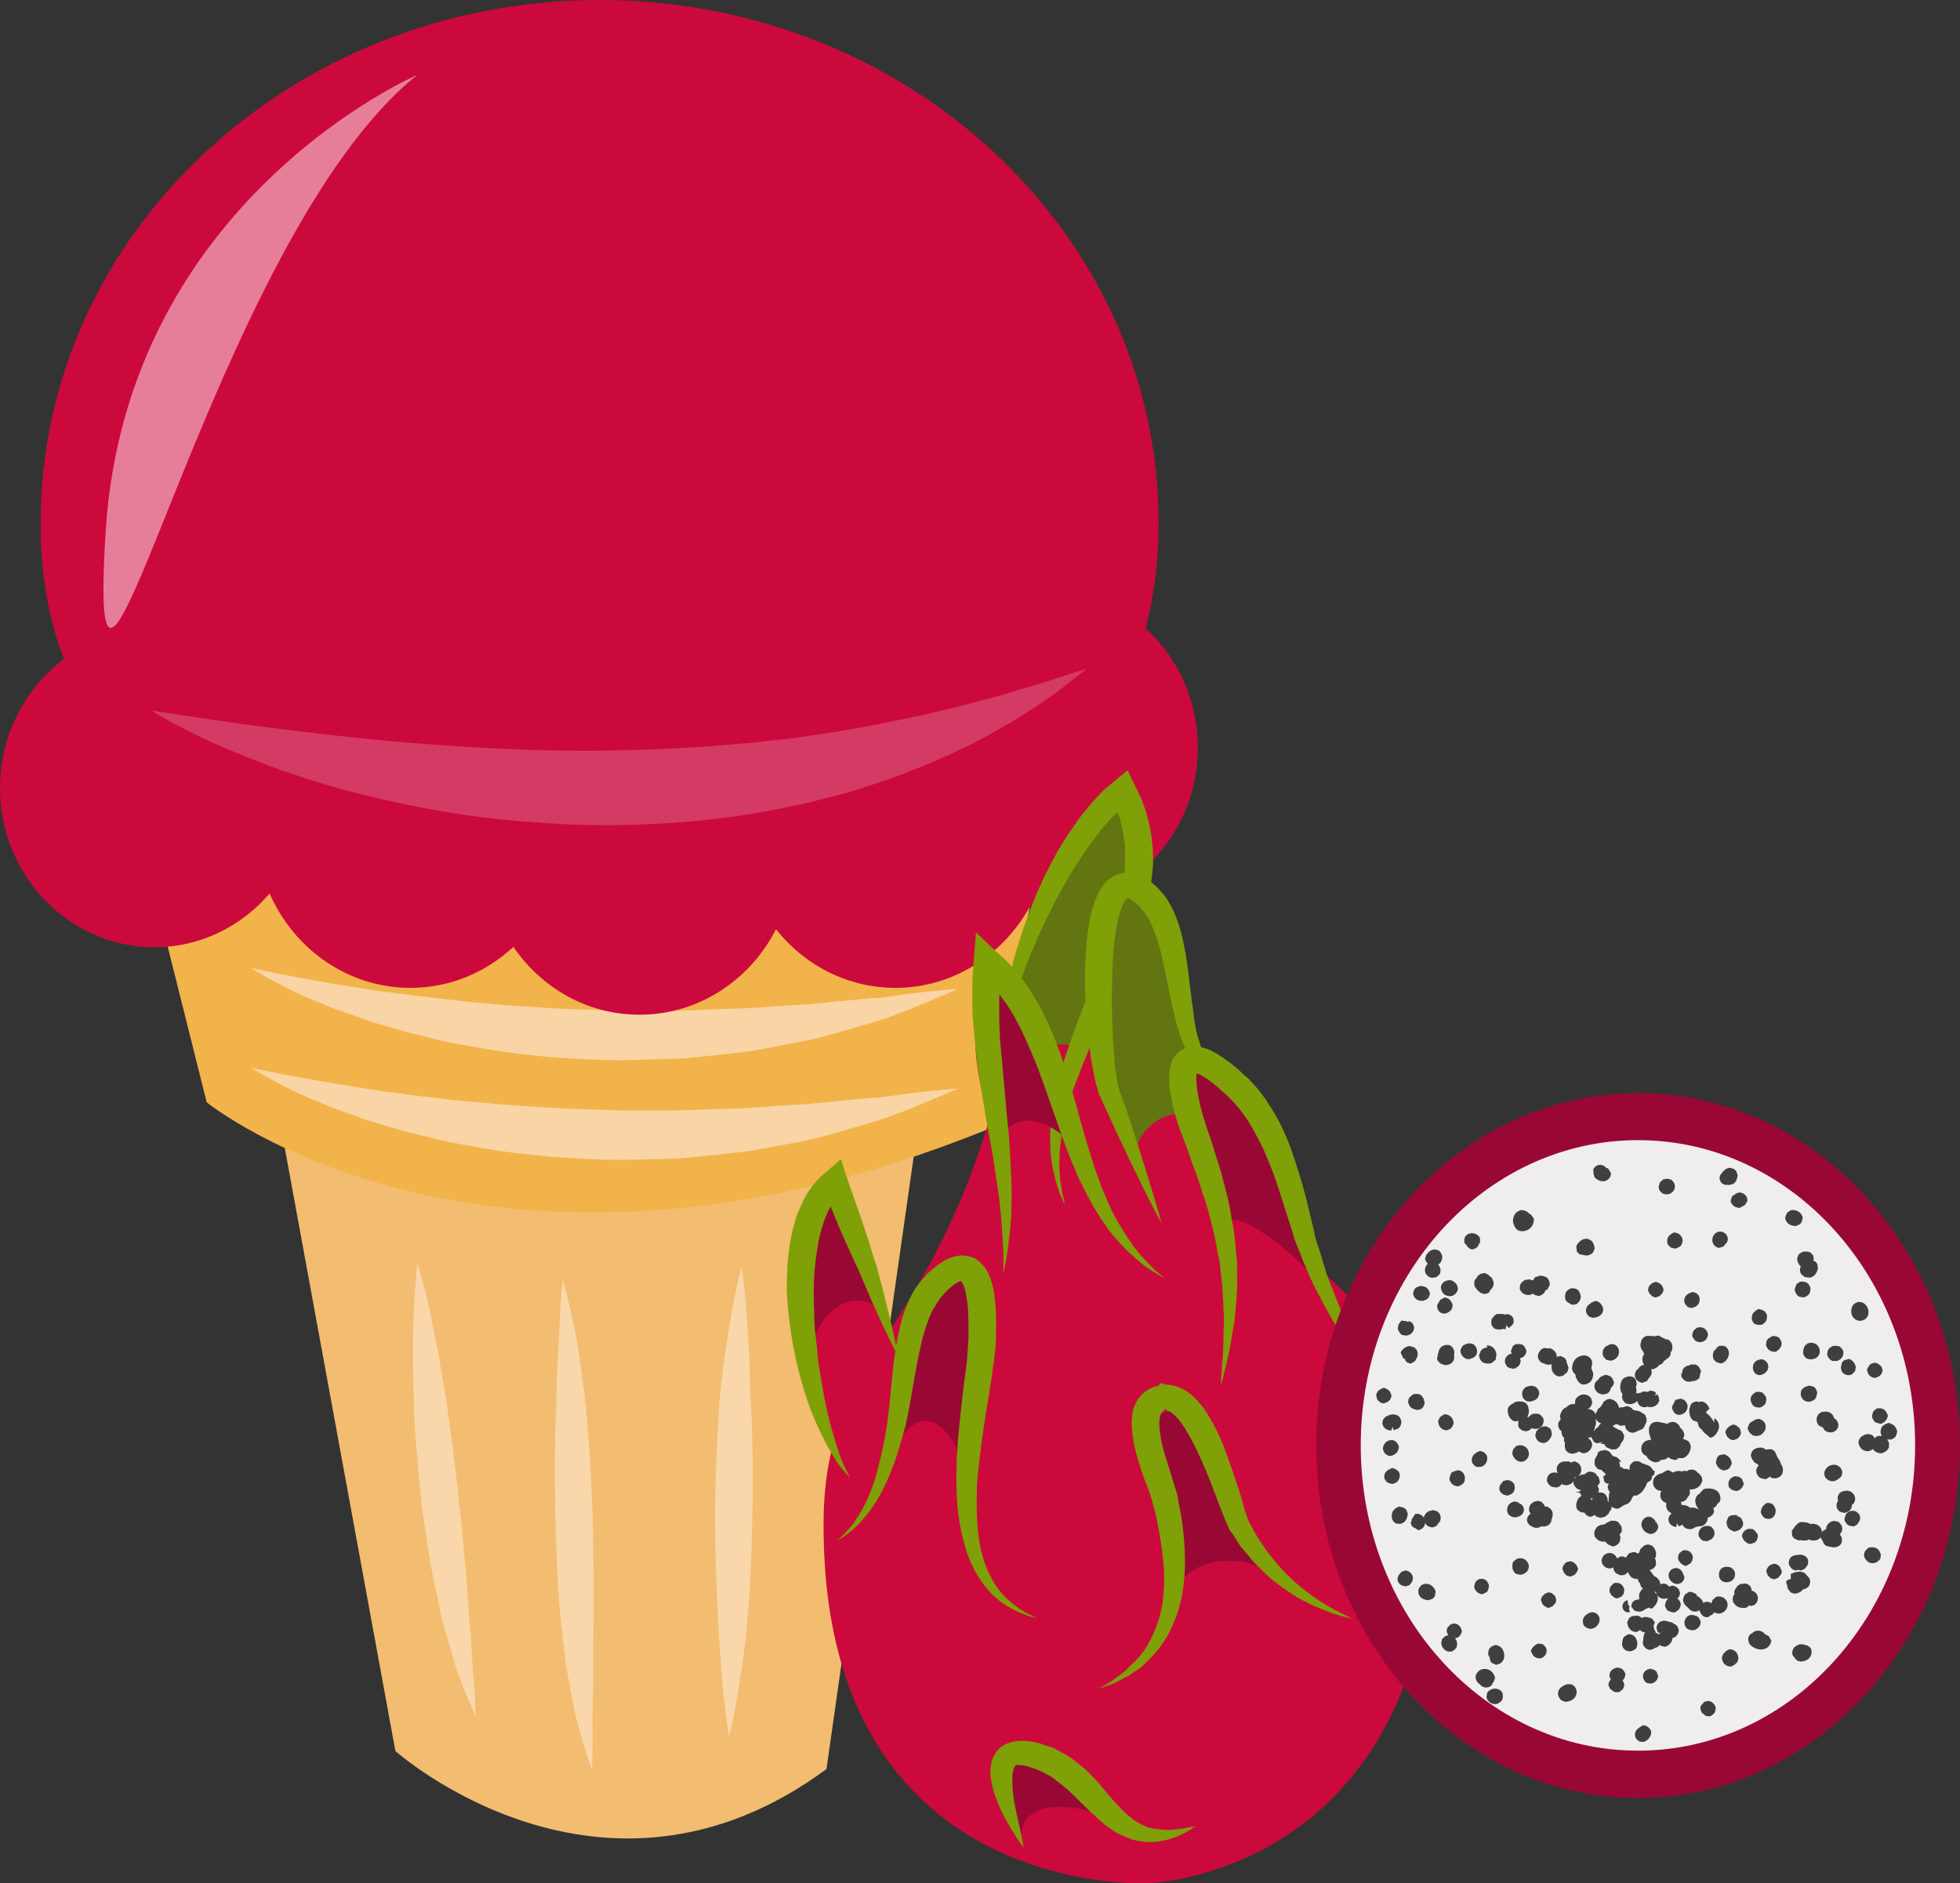 <?xml version="1.0" encoding="UTF-8" standalone="no"?>
<!-- Creator: CorelDRAW Home & Student X7 -->

<svg
   xmlns:dc="http://purl.org/dc/elements/1.1/"
   xmlns:cc="http://creativecommons.org/ns#"
   xmlns:rdf="http://www.w3.org/1999/02/22-rdf-syntax-ns#"
   xmlns:svg="http://www.w3.org/2000/svg"
   xmlns="http://www.w3.org/2000/svg"
   xmlns:sodipodi="http://sodipodi.sourceforge.net/DTD/sodipodi-0.dtd"
   xmlns:inkscape="http://www.inkscape.org/namespaces/inkscape"
   xml:space="preserve"
   width="55.47mm"
   height="53.304mm"
   version="1.1"
   style="clip-rule:evenodd;fill-rule:evenodd;image-rendering:optimizeQuality;shape-rendering:geometricPrecision;text-rendering:geometricPrecision"
   viewBox="0 0 5547 5330.357"
   id="svg326"
   sodipodi:docname="3974.svg"
   inkscape:version="0.92.4 (5da689c313, 2019-01-14)"><rect x="0" y="0" width="5547" height="5330.357" fill="#333333" stroke="none"/><sodipodi:namedview
   pagecolor="#ffffff"
   bordercolor="#666666"
   borderopacity="1"
   objecttolerance="10"
   gridtolerance="10"
   guidetolerance="10"
   inkscape:pageopacity="0"
   inkscape:pageshadow="2"
   inkscape:window-width="640"
   inkscape:window-height="480"
   id="namedview328"
   showgrid="false"
   inkscape:zoom="0.2102413"
   inkscape:cx="103.82362"
   inkscape:cy="92.309542"
   inkscape:window-x="0"
   inkscape:window-y="0"
   inkscape:window-maximized="0"
   inkscape:current-layer="svg326" />
 <defs
   id="defs4">
  <style
   type="text/css"
   id="style2">
   <![CDATA[
    .fil11 {fill:#3F3F3F;fill-rule:nonzero}
    .fil7 {fill:#627510;fill-rule:nonzero}
    .fil8 {fill:#7FA007;fill-rule:nonzero}
    .fil9 {fill:#990835;fill-rule:nonzero}
    .fil4 {fill:#CC093C;fill-rule:nonzero}
    .fil5 {fill:#D43B64;fill-rule:nonzero}
    .fil6 {fill:#E67E9A;fill-rule:nonzero}
    .fil10 {fill:#EFEDEE;fill-rule:nonzero}
    .fil1 {fill:#F2B34A;fill-rule:nonzero}
    .fil0 {fill:#F2BD70;fill-rule:nonzero}
    .fil3 {fill:#F9D5A5;fill-rule:nonzero}
    .fil2 {fill:#F9D7AA;fill-rule:nonzero}
   ]]>
  </style>
 </defs>
 <g
   id="Vrstva_x0020_1"
   transform="translate(-7753,-11962)">
  <g
   id="_761883848">
   <path
   class="fil0"
   d="m 8541,15113 331,1805 c 0,0 584,521 1220,51 l 266,-1868 z"
   id="path7"
   inkscape:connector-curvature="0"
   style="fill:#f2bd70;fill-rule:nonzero" />
   <path
   class="fil1"
   d="m 8128,14243 210,839 c 0,0 800,648 2211,76 l 172,-915 c 0,0 -1830,-267 -2593,0 z"
   id="path9"
   inkscape:connector-curvature="0"
   style="fill:#f2b34a;fill-rule:nonzero" />
   <path
   class="fil2"
   d="m 8934,15537 c 0,0 7,20 16,54 9,35 21,85 32,144 6,30 13,63 18,97 6,34 13,70 18,108 11,75 21,155 30,235 4,40 9,80 13,119 3,40 7,78 10,116 4,37 6,74 8,108 3,35 6,67 8,98 2,30 3,58 5,82 2,25 4,46 5,64 2,36 2,57 2,57 0,0 -9,-19 -23,-52 -7,-17 -15,-37 -24,-61 -9,-23 -16,-50 -25,-80 -8,-29 -19,-61 -26,-95 -7,-35 -16,-71 -23,-108 -8,-38 -13,-77 -19,-116 -6,-40 -12,-80 -16,-120 -4,-41 -8,-81 -11,-121 -4,-40 -6,-79 -7,-117 -3,-76 -4,-147 -3,-208 1,-61 4,-112 7,-148 3,-36 5,-56 5,-56 z"
   id="path11"
   inkscape:connector-curvature="0"
   style="fill:#f9d7aa;fill-rule:nonzero" />
   <path
   class="fil2"
   d="m 9346,15584 c 0,0 6,21 15,59 5,18 10,41 15,67 6,26 12,56 16,88 10,66 20,142 26,224 3,41 6,83 8,126 2,42 3,86 5,129 0,44 1,87 2,130 0,42 0,84 0,125 0,40 -1,79 -2,117 1,37 1,72 0,104 0,33 -2,63 -1,89 0,26 0,50 0,69 0,38 -2,60 -2,60 0,0 -7,-20 -19,-57 -5,-18 -13,-41 -19,-67 -9,-26 -13,-56 -20,-88 -6,-33 -13,-68 -18,-105 -4,-38 -9,-77 -13,-118 -8,-82 -11,-169 -14,-256 -2,-87 -2,-174 -1,-255 2,-41 3,-80 4,-117 0,-37 2,-73 4,-105 4,-65 5,-120 8,-159 3,-38 6,-60 6,-60 z"
   id="path13"
   inkscape:connector-curvature="0"
   style="fill:#f9d7aa;fill-rule:nonzero" />
   <path
   class="fil2"
   d="m 9852,15549 c 0,0 3,21 7,57 4,37 9,89 12,152 2,31 4,65 4,101 0,36 4,73 5,112 3,77 4,160 3,242 -1,83 -4,167 -8,245 -2,39 -6,76 -9,112 -3,36 -8,70 -12,101 -9,62 -18,114 -25,150 -7,36 -13,56 -13,56 0,0 -4,-21 -8,-57 -5,-37 -11,-89 -15,-151 -2,-31 -5,-65 -6,-100 -2,-36 -5,-74 -6,-113 -3,-78 -5,-160 -4,-244 1,-83 5,-167 10,-245 2,-39 5,-77 10,-113 4,-35 9,-69 14,-100 9,-61 19,-113 27,-149 8,-36 14,-56 14,-56 z"
   id="path15"
   inkscape:connector-curvature="0"
   style="fill:#f9d7aa;fill-rule:nonzero" />
   <path
   class="fil3"
   d="m 8464,14984 c 0,0 31,7 86,18 28,5 61,11 99,18 38,7 81,14 127,21 47,9 98,13 151,22 54,5 110,14 168,18 29,2 59,5 89,8 30,2 60,4 91,6 61,5 123,6 185,8 l 47,2 h 46 c 31,0 62,0 93,0 61,0 121,-5 180,-5 59,-2 115,-8 169,-11 54,-2 104,-8 151,-13 24,-2 46,-4 68,-6 22,-1 42,-3 61,-6 38,-6 72,-9 100,-13 55,-6 88,-8 88,-8 0,0 -29,14 -81,35 -26,11 -58,25 -95,38 -36,15 -79,26 -126,40 -46,13 -97,29 -151,39 -55,9 -113,23 -173,29 -30,4 -61,7 -92,10 -31,3 -63,7 -95,8 -32,0 -64,2 -96,2 l -49,1 -49,-1 c -64,-3 -129,-5 -193,-13 -64,-6 -126,-15 -185,-27 -60,-9 -117,-25 -171,-38 -54,-15 -105,-29 -150,-46 -23,-9 -45,-16 -66,-24 -20,-8 -39,-17 -58,-24 -36,-15 -67,-31 -92,-44 -50,-26 -77,-44 -77,-44 z"
   id="path17"
   inkscape:connector-curvature="0"
   style="fill:#f9d5a5;fill-rule:nonzero" />
   <path
   class="fil3"
   d="m 8464,14702 c 0,0 31,6 86,18 28,5 61,11 99,18 38,7 81,14 127,21 47,9 98,13 151,21 54,5 110,14 168,19 29,2 59,5 89,8 30,2 60,4 91,6 61,5 123,6 185,8 l 47,2 46,-1 c 31,0 62,0 93,1 61,0 121,-5 180,-6 59,-1 115,-7 169,-10 54,-2 104,-9 151,-13 24,-2 46,-4 68,-6 22,-2 42,-3 61,-6 38,-6 72,-10 100,-13 55,-6 88,-8 88,-8 0,0 -29,14 -81,35 -26,11 -58,24 -95,38 -36,15 -79,26 -126,40 -46,13 -97,29 -151,38 -55,10 -113,24 -173,30 -30,3 -61,7 -92,10 -31,3 -63,7 -95,7 -32,1 -64,2 -96,3 l -49,1 -49,-1 c -64,-3 -129,-5 -193,-13 -64,-6 -126,-16 -185,-27 -60,-9 -117,-25 -171,-38 -54,-16 -105,-29 -150,-47 -23,-8 -45,-15 -66,-23 -20,-9 -39,-17 -58,-24 -36,-15 -67,-31 -92,-44 -50,-26 -77,-44 -77,-44 z"
   id="path19"
   inkscape:connector-curvature="0"
   style="fill:#f9d5a5;fill-rule:nonzero" />
   <path
   class="fil4"
   d="m 10995,13740 c 24,-89 37,-188 37,-298 0,-817 -708,-1480 -1582,-1480 -874,0 -1582,663 -1582,1480 0,147 23,274 66,385 -109,82 -181,215 -181,365 0,249 196,451 437,451 130,0 246,-59 326,-152 69,157 221,267 399,267 112,0 213,-44 291,-116 79,116 209,192 357,192 167,0 313,-98 386,-242 80,101 202,166 338,166 164,0 306,-94 381,-231 12,1 25,2 38,2 241,0 437,-202 437,-451 0,-135 -57,-255 -148,-338 z"
   id="path21"
   inkscape:connector-curvature="0"
   style="fill:#cc093c;fill-rule:nonzero" />
   <path
   class="fil5"
   d="m 8182,13973 c 0,0 42,7 117,18 74,11 179,27 305,41 126,16 272,31 428,41 39,3 78,5 118,7 40,2 81,3 121,5 41,1 82,2 124,2 41,0 82,0 123,-2 83,0 165,-6 246,-11 41,-3 81,-7 120,-10 40,-5 79,-9 117,-13 39,-6 76,-12 113,-17 37,-6 73,-13 108,-19 70,-14 136,-27 197,-42 16,-4 31,-7 45,-11 15,-4 29,-7 43,-11 28,-8 54,-14 79,-21 49,-16 93,-27 129,-39 35,-12 63,-20 83,-27 19,-6 30,-9 30,-9 0,0 -9,7 -25,20 -16,12 -39,31 -70,54 -31,22 -69,47 -115,75 -46,26 -98,58 -158,84 -59,29 -125,55 -196,81 -36,12 -73,24 -111,36 -39,10 -78,20 -118,30 -81,18 -165,34 -251,44 -86,10 -174,16 -262,18 -87,2 -175,-1 -261,-8 -86,-6 -170,-16 -251,-30 -81,-13 -158,-30 -231,-48 -72,-18 -140,-38 -202,-60 -62,-20 -117,-43 -166,-63 -49,-20 -91,-40 -125,-57 -68,-34 -104,-58 -104,-58 z"
   id="path23"
   inkscape:connector-curvature="0"
   style="fill:#d43b64;fill-rule:nonzero" />
   <path
   class="fil6"
   d="m 8934,12174 c 0,0 -823,353 -882,1293 -58,941 294,-823 882,-1293 z"
   id="path25"
   inkscape:connector-curvature="0"
   style="fill:#e67e9a;fill-rule:nonzero" />
  </g>
  <g
   id="_750494008">
   <path
   class="fil7"
   d="m 10601,14781 c 0,0 205,-506 295,-564 l 78,174 -64,338 -89,216 -68,135 c 0,0 -138,-26 -128,-40 10,-14 -24,-259 -24,-259 z"
   id="path28"
   inkscape:connector-curvature="0"
   style="fill:#627510;fill-rule:nonzero" />
   <path
   class="fil4"
   d="m 10564,15093 c -188,661 -474,708 -480,1165 -14,1084 918,1034 918,1034 0,0 652,-16 789,-794 138,-778 -286,-836 -517,-1180 -231,-344 -609,-577 -710,-225 z"
   id="path30"
   inkscape:connector-curvature="0"
   style="fill:#cc093c;fill-rule:nonzero" />
   <path
   class="fil8"
   d="m 10598,14942 c -2,-17 -5,-34 -5,-51 0,-17 0,-35 1,-52 2,-17 3,-35 6,-52 2,-17 5,-34 9,-51 3,-17 7,-34 11,-51 5,-17 9,-34 15,-50 5,-17 10,-34 16,-50 l 18,-50 20,-49 c 7,-16 15,-32 22,-48 8,-16 16,-31 25,-47 7,-16 17,-31 27,-47 9,-15 19,-30 30,-45 9,-15 21,-30 33,-44 11,-15 24,-29 37,-42 6,-8 13,-15 21,-21 l 23,-19 37,-31 21,43 18,37 14,39 10,40 c 2,14 5,26 6,40 2,14 3,27 3,41 0,13 1,27 -1,41 -2,27 -6,53 -11,79 -5,26 -12,52 -20,78 -8,25 -16,50 -26,74 -19,49 -40,96 -61,143 l -32,70 c -11,24 -22,47 -32,70 -10,23 -19,47 -28,70 -10,24 -18,47 -25,71 -7,24 -13,49 -18,73 -3,12 -4,24 -6,36 -2,13 -3,25 -4,37 l -1,37 2,38 6,37 8,37 -16,-35 -11,-37 -9,-38 c -1,-12 -4,-25 -5,-38 0,-13 -1,-26 -1,-39 0,-13 0,-26 2,-39 1,-13 2,-26 3,-39 3,-12 4,-25 7,-38 5,-26 11,-51 18,-76 7,-25 16,-50 24,-74 17,-49 35,-97 55,-145 19,-48 37,-95 53,-142 16,-48 31,-95 41,-142 4,-24 7,-48 8,-71 1,-12 1,-24 1,-36 0,-11 -1,-23 -1,-35 -2,-11 -4,-23 -5,-34 l -8,-34 -12,-33 -15,-31 57,12 -18,14 c -6,5 -12,10 -18,17 -12,11 -24,22 -35,36 -11,12 -21,25 -31,39 -11,14 -20,27 -30,41 -10,15 -19,29 -28,43 -9,15 -18,29 -26,44 -8,15 -17,30 -25,45 l -23,46 -22,46 c -7,15 -14,32 -20,47 -8,15 -13,32 -20,48 -6,16 -11,32 -17,48 -5,16 -10,32 -15,49 -5,16 -9,32 -13,49 -4,17 -6,33 -10,50 -3,17 -3,34 -4,51 z"
   id="path32"
   inkscape:connector-curvature="0"
   style="fill:#7fa007;fill-rule:nonzero" />
   <path
   class="fil9"
   d="m 10643,17173 c -7,-153 213,-88 302,-51 -61,-44 -176,-206 -262,-201 -121,8 -113,136 -63,213 z"
   id="path34"
   inkscape:connector-curvature="0"
   style="fill:#990835;fill-rule:nonzero" />
   <path
   class="fil8"
   d="m 10650,17191 c 0,0 -9,-11 -22,-31 -13,-21 -32,-50 -48,-88 -8,-20 -17,-41 -21,-67 -3,-13 -4,-26 -2,-42 1,-16 7,-35 25,-53 9,-8 21,-14 32,-17 11,-3 22,-4 32,-4 19,0 36,4 52,8 7,3 15,5 22,8 l 11,3 6,3 h 1 v 0 l 4,2 v 0 l 3,2 c 12,7 24,12 38,22 7,5 14,10 20,15 l 17,14 c 12,10 21,21 32,31 19,21 35,42 51,60 17,18 32,36 49,48 16,14 32,22 50,29 9,2 18,4 26,5 9,1 18,2 26,2 8,1 16,-1 23,-1 7,-1 14,-1 20,-2 25,-5 39,-7 39,-7 0,0 -11,8 -34,21 -11,5 -27,12 -45,17 -9,2 -19,4 -30,6 -11,1 -23,0 -35,0 -12,-2 -26,-3 -38,-8 -13,-5 -26,-10 -38,-16 -24,-14 -45,-31 -65,-50 -20,-18 -38,-37 -57,-55 -9,-9 -18,-18 -28,-26 l -15,-12 c -5,-4 -9,-6 -13,-10 -8,-7 -22,-14 -34,-20 l -2,-2 h -1 c 7,3 2,1 3,2 v 0 l -1,-1 -5,-2 -8,-4 c -6,-2 -12,-4 -18,-6 -10,-4 -22,-7 -30,-7 -9,-1 -12,0 -14,0 -1,0 -5,5 -7,13 -2,8 -3,18 -3,29 0,20 2,41 5,60 7,38 15,71 20,94 5,23 7,37 7,37 z"
   id="path36"
   inkscape:connector-curvature="0"
   style="fill:#7fa007;fill-rule:nonzero" />
   <path
   class="fil9"
   d="m 11067,16497 c 13,-100 -114,-459 -49,-519 114,-106 206,211 236,273 33,67 58,124 119,174 -102,-73 -274,-64 -306,72 z"
   id="path38"
   inkscape:connector-curvature="0"
   style="fill:#990835;fill-rule:nonzero" />
   <path
   class="fil8"
   d="m 10861,16742 c 0,0 7,-4 19,-10 6,-4 13,-8 22,-14 8,-6 16,-12 27,-20 2,-2 5,-3 7,-6 3,-2 5,-4 8,-7 5,-5 9,-10 15,-15 6,-5 11,-11 16,-16 4,-6 10,-13 15,-19 19,-28 35,-62 45,-99 11,-39 14,-83 12,-128 -2,-46 -10,-94 -20,-144 -2,-12 -6,-25 -9,-37 l -5,-19 -5,-17 c -9,-24 -20,-50 -28,-77 -9,-28 -17,-55 -21,-86 -2,-15 -4,-31 -3,-49 1,-16 4,-36 17,-56 7,-10 16,-20 28,-27 6,-4 12,-6 18,-9 2,-1 6,-1 9,-2 l 4,-1 2,-3 c 2,0 -3,-3 5,-4 h 1 l 6,2 c 2,0 2,1 7,2 7,0 17,1 22,3 13,3 23,8 32,13 18,11 31,24 41,37 11,12 20,25 27,38 16,26 28,52 39,78 10,26 19,52 28,77 8,26 17,50 24,74 6,24 14,49 21,67 5,10 11,20 16,29 3,5 6,11 9,16 3,4 6,9 9,13 6,9 11,18 18,27 6,8 13,16 19,24 26,32 53,58 80,80 27,21 52,39 74,51 22,13 40,21 53,28 12,6 19,10 19,10 0,0 -8,-3 -21,-7 -14,-3 -34,-8 -58,-18 -25,-9 -54,-23 -86,-41 -30,-20 -65,-43 -96,-75 -8,-8 -16,-16 -24,-24 -7,-10 -15,-19 -23,-28 -4,-5 -8,-10 -12,-14 -3,-5 -6,-10 -10,-15 -3,-5 -6,-10 -9,-15 l -5,-8 -3,-3 -2,-2 v -1 l -2,-3 c -13,-26 -20,-48 -30,-72 -8,-23 -18,-47 -27,-71 -19,-48 -41,-97 -67,-140 -13,-22 -30,-43 -44,-51 -4,-1 -7,-3 -10,-3 0,-1 -1,0 0,0 0,0 0,-3 0,-3 2,0 -2,-2 -4,-2 h -5 -1 c 8,0 2,3 4,2 v 2 l -1,1 c -1,0 -2,0 -2,0 -1,1 -2,1 -2,2 -2,0 -2,1 -3,3 -3,3 -6,13 -7,23 0,11 0,22 2,35 3,24 10,50 18,75 8,26 16,51 24,77 l 3,10 2,6 2,7 3,19 c 3,14 5,27 8,40 8,53 12,106 10,156 -2,49 -11,97 -28,139 -16,42 -39,77 -65,104 -6,7 -13,13 -19,19 -7,6 -12,12 -19,16 -7,4 -13,9 -20,13 -3,2 -5,4 -8,6 -3,2 -6,3 -10,5 -11,6 -22,12 -31,16 -9,4 -18,6 -24,9 -14,5 -21,7 -21,7 z"
   id="path40"
   inkscape:connector-curvature="0"
   style="fill:#7fa007;fill-rule:nonzero" />
   <path
   class="fil4"
   d="m 10289,15772 -188,-449 c 0,0 -203,265 58,821 z"
   id="path42"
   inkscape:connector-curvature="0"
   style="fill:#cc093c;fill-rule:nonzero" />
   <path
   class="fil9"
   d="m 10055,15832 c -30,-107 91,-249 189,-162 -31,-110 -57,-275 -148,-354 -102,140 -34,314 -72,454 z"
   id="path44"
   inkscape:connector-curvature="0"
   style="fill:#990835;fill-rule:nonzero" />
   <path
   class="fil8"
   d="m 10159,16144 c -13,-13 -26,-28 -37,-43 -10,-16 -20,-33 -29,-49 -9,-17 -17,-34 -25,-51 -8,-17 -15,-35 -22,-52 -13,-36 -24,-72 -33,-108 -5,-19 -9,-36 -12,-55 -5,-19 -7,-37 -10,-56 -3,-19 -5,-37 -7,-56 -2,-19 -3,-38 -4,-57 -1,-19 0,-38 1,-57 0,-19 2,-38 5,-58 l 4,-29 6,-29 8,-29 c 3,-10 6,-19 11,-29 8,-19 16,-38 29,-56 12,-18 28,-35 46,-50 l 43,-37 16,50 44,126 21,64 c 6,21 13,42 20,63 11,43 23,86 33,129 11,42 20,86 29,130 -20,-41 -40,-81 -58,-121 -19,-41 -36,-82 -53,-122 -19,-40 -37,-81 -55,-121 l -50,-123 60,13 c -11,11 -22,22 -30,36 -9,13 -16,28 -22,44 -3,7 -5,15 -8,23 l -7,25 -5,25 -4,26 c -3,18 -4,35 -6,52 -1,18 -2,36 -2,53 0,18 0,36 1,54 0,18 1,36 2,54 l 6,53 c 2,18 3,36 6,54 2,18 6,36 9,54 3,18 6,36 10,53 4,18 8,36 12,53 5,18 10,35 15,52 6,18 11,36 18,52 7,18 15,34 24,50 z"
   id="path46"
   inkscape:connector-curvature="0"
   style="fill:#7fa007;fill-rule:nonzero" />
   <path
   class="fil9"
   d="m 10274,16051 c 2,-94 40,-461 173,-496 165,-43 80,310 71,395 -8,79 -21,156 -22,235 -15,-140 -123,-312 -219,-107 z"
   id="path48"
   inkscape:connector-curvature="0"
   style="fill:#990835;fill-rule:nonzero" />
   <path
   class="fil8"
   d="m 10688,16542 c 0,0 -8,-2 -23,-6 -14,-5 -36,-12 -61,-28 -24,-14 -52,-38 -74,-71 -23,-33 -41,-74 -52,-121 -12,-47 -18,-98 -18,-152 -1,-54 2,-111 8,-168 6,-59 13,-118 21,-177 1,-15 3,-29 3,-44 2,-13 2,-29 2,-43 0,-30 0,-60 -4,-88 -2,-13 -4,-27 -8,-38 -3,-11 -10,-20 -10,-20 0,1 3,2 3,2 -1,-1 -5,0 -9,2 -9,5 -20,13 -30,22 l -2,2 -1,1 v 0 c -2,2 1,-1 0,0 l -4,4 -8,9 c -6,6 -8,10 -11,14 -3,4 -7,10 -10,16 -4,6 -7,11 -10,17 -11,24 -20,51 -27,78 -13,54 -22,108 -31,161 -5,26 -9,52 -15,77 -6,26 -13,48 -20,71 -13,45 -30,86 -48,121 -18,35 -39,63 -58,84 -19,22 -38,35 -50,44 -13,8 -20,13 -20,13 0,0 6,-6 17,-16 10,-11 26,-26 40,-49 15,-22 30,-51 43,-86 13,-35 22,-75 32,-120 4,-22 9,-47 12,-70 3,-24 6,-49 8,-75 6,-53 9,-108 22,-168 6,-29 14,-60 27,-90 4,-8 7,-15 11,-23 4,-8 8,-15 14,-23 6,-8 13,-18 18,-23 l 8,-8 3,-5 6,-5 c 13,-12 28,-24 47,-35 10,-5 22,-10 38,-12 16,-2 35,2 49,10 14,10 22,20 28,29 6,10 10,20 13,28 6,18 9,35 11,52 4,33 5,65 4,97 0,16 -1,31 -2,47 -2,16 -3,32 -6,47 -7,61 -19,119 -27,176 -8,57 -15,111 -19,162 -2,52 -1,100 4,144 6,44 17,83 34,115 16,32 37,57 58,74 21,17 40,29 53,35 14,7 21,10 21,10 z"
   id="path50"
   inkscape:connector-curvature="0"
   style="fill:#7fa007;fill-rule:nonzero" />
   <path
   class="fil9"
   d="m 10588,15266 c -25,-105 -117,-363 -52,-461 91,-141 170,77 209,175 31,80 51,165 64,249 -101,-144 -274,-126 -208,63 z"
   id="path52"
   inkscape:connector-curvature="0"
   style="fill:#990835;fill-rule:nonzero" />
   <path
   class="fil8"
   d="m 10592,15569 1,-56 -3,-55 c -1,-18 -3,-37 -4,-55 l -6,-55 c -3,-17 -5,-36 -8,-54 l -8,-54 -20,-110 -18,-110 -8,-55 -6,-56 -5,-57 c -2,-18 -2,-38 -2,-57 v -57 l 4,-57 6,-80 60,57 27,24 c 8,9 16,17 24,26 15,18 29,37 42,56 25,39 46,80 63,122 18,40 31,82 45,124 12,42 24,84 35,125 12,42 24,82 37,123 7,20 14,40 21,60 8,20 17,39 25,59 l 14,28 16,28 17,27 18,27 20,25 22,24 24,24 26,21 -30,-17 -29,-19 -26,-22 -25,-23 -23,-24 -22,-26 -20,-28 c -6,-9 -13,-19 -18,-28 -12,-19 -23,-39 -33,-59 -10,-19 -20,-39 -28,-59 -18,-41 -33,-82 -47,-123 l -43,-122 c -14,-40 -30,-80 -47,-118 -17,-39 -36,-76 -59,-110 -6,-8 -12,-16 -18,-25 -6,-8 -13,-15 -19,-23 l -21,-23 -22,-22 66,-23 -4,53 -2,54 v 54 l 2,55 5,54 5,55 10,111 c 4,36 7,73 9,111 2,37 4,74 4,112 l -1,56 c -1,19 -3,38 -5,56 l -7,56 z"
   id="path54"
   inkscape:connector-curvature="0"
   style="fill:#7fa007;fill-rule:nonzero" />
   <path
   class="fil7"
   d="m 11223,15141 -114,-305 -42,-139 -86,-230 -94,9 -34,230 24,246 36,168 46,115 c 0,0 38,-194 264,-94 z"
   id="path56"
   inkscape:connector-curvature="0"
   style="fill:#627510;fill-rule:nonzero" />
   <path
   class="fil8"
   d="m 11235,15163 -31,-59 -35,-58 -33,-58 c -10,-20 -20,-41 -30,-62 l 1,1 c -15,-31 -24,-63 -31,-95 -8,-31 -14,-62 -20,-93 -6,-31 -13,-61 -20,-91 -8,-29 -18,-58 -31,-83 -6,-12 -14,-22 -22,-31 -2,-4 -12,-12 -15,-15 -5,-4 -10,-8 -15,-11 -4,-3 -8,-4 -9,-4 -2,-1 0,0 0,-1 0,0 -2,1 -5,5 -2,3 -5,8 -8,14 -10,22 -16,52 -21,82 -5,29 -7,60 -8,91 -2,31 -2,62 -2,93 0,31 0,62 2,93 1,32 4,63 6,94 2,14 4,30 7,45 0,6 2,15 3,19 l 8,23 c 11,29 21,60 31,90 9,30 20,60 29,91 19,60 38,121 55,183 -31,-57 -59,-115 -87,-172 -14,-29 -27,-58 -41,-87 -13,-29 -27,-58 -40,-87 l -10,-22 c -3,-11 -5,-18 -8,-27 -4,-16 -7,-32 -10,-48 -6,-32 -10,-64 -13,-96 -3,-32 -5,-64 -7,-97 -2,-32 -1,-64 -1,-97 2,-32 4,-65 8,-98 5,-33 11,-67 28,-102 5,-9 9,-18 17,-28 8,-10 18,-19 34,-26 16,-8 36,-9 51,-5 14,3 25,9 35,15 10,6 17,12 25,19 9,8 11,11 19,20 14,15 23,32 31,48 16,33 24,65 31,97 7,33 11,65 15,97 4,31 7,62 12,93 3,31 8,61 18,89 v 1 c 7,21 14,41 20,62 l 25,61 24,63 z"
   id="path58"
   inkscape:connector-curvature="0"
   style="fill:#7fa007;fill-rule:nonzero" />
   <path
   class="fil9"
   d="m 11230,15537 c -108,-266 197,-35 259,67 -58,-153 -107,-459 -247,-561 -40,-28 -80,-48 -126,-49 -36,197 93,441 115,603 z"
   id="path60"
   inkscape:connector-curvature="0"
   style="fill:#990835;fill-rule:nonzero" />
   <path
   class="fil8"
   d="m 11208,15885 c 0,0 1,-8 1,-23 2,-15 2,-36 5,-64 2,-28 1,-61 3,-99 -2,-38 -2,-80 -8,-127 -1,-11 -3,-23 -4,-35 -2,-12 -5,-24 -7,-36 -2,-12 -5,-25 -7,-38 -3,-12 -6,-24 -9,-37 -7,-26 -13,-53 -23,-79 -9,-27 -16,-54 -28,-81 -9,-28 -19,-56 -30,-84 -12,-30 -22,-60 -29,-92 -4,-17 -7,-33 -9,-51 -1,-17 -3,-34 2,-57 2,-11 6,-25 20,-39 7,-7 17,-13 27,-16 6,-2 10,-2 15,-3 5,0 9,0 13,0 17,2 27,6 38,10 10,5 18,10 26,15 16,10 31,21 44,32 l 11,9 8,8 c 7,6 12,11 19,17 27,27 46,53 64,82 37,57 58,117 76,175 19,58 31,114 44,167 1,6 3,13 4,19 l 1,5 c -1,-3 0,0 0,-1 v 1 l 1,1 v 3 l 3,9 c 4,12 8,25 12,37 3,12 7,24 11,36 2,6 3,12 5,18 2,5 5,11 6,16 18,43 31,83 49,118 16,35 28,66 40,91 25,50 37,80 37,80 0,0 -19,-26 -50,-73 -16,-23 -34,-52 -55,-85 -21,-33 -41,-73 -64,-116 -2,-6 -5,-12 -8,-17 -2,-6 -5,-11 -7,-17 -5,-12 -10,-23 -15,-35 -4,-12 -9,-24 -14,-36 l -4,-9 -1,-3 v -1 -1 l -1,-1 -2,-5 c -2,-7 -4,-13 -6,-20 -17,-52 -33,-106 -52,-161 -10,-27 -21,-54 -33,-81 -13,-26 -27,-52 -42,-77 -16,-24 -35,-48 -55,-67 -5,-5 -11,-11 -18,-16 l -8,-8 -8,-7 c -13,-10 -24,-19 -36,-26 -11,-8 -25,-13 -27,-13 -1,0 -1,0 0,0 1,0 1,-1 2,-1 2,0 5,-2 6,-3 2,-3 0,-1 0,3 -3,9 -3,22 -1,36 1,14 3,28 6,42 6,28 15,58 24,85 11,29 19,58 28,87 10,28 17,57 24,85 8,28 13,56 17,83 2,14 6,27 7,41 2,13 3,26 4,39 1,13 3,26 4,38 0,13 0,25 0,37 2,48 -4,93 -7,131 -7,39 -12,72 -18,100 -6,27 -12,48 -15,63 -4,14 -6,22 -6,22 z"
   id="path62"
   inkscape:connector-curvature="0"
   style="fill:#7fa007;fill-rule:nonzero" />
   <path
   class="fil9"
   d="m 11695,15885 c 14,-77 7,-332 119,-273 105,55 55,344 34,434 -14,62 -27,118 -61,174 -20,-88 19,-252 -106,-246 16,-32 5,-69 18,-99 z"
   id="path64"
   inkscape:connector-curvature="0"
   style="fill:#990835;fill-rule:nonzero" />
   <path
   class="fil8"
   d="m 11732,16329 19,-50 c 6,-16 12,-32 18,-49 5,-16 11,-32 16,-48 l 15,-50 c 4,-17 9,-33 13,-49 l 11,-50 c 3,-16 6,-33 9,-49 l 6,-50 4,-49 v -50 c -1,-16 -3,-32 -4,-48 l -7,-48 -11,-46 -17,-45 -22,-42 c -8,-13 -17,-27 -26,-41 l 62,1 c -6,9 -13,17 -18,26 -5,10 -12,19 -15,29 -5,11 -10,20 -13,32 -3,10 -6,21 -9,32 -2,12 -5,23 -7,35 -2,12 -5,23 -6,35 -4,24 -7,48 -11,73 -2,12 -4,24 -6,37 -2,12 -4,24 -7,37 -2,11 -5,24 -8,36 -4,12 -7,25 -11,37 -4,12 -8,24 -13,35 -6,12 -11,24 -17,35 -7,11 -13,22 -20,33 -9,10 -17,20 -25,29 l 16,-34 12,-34 9,-35 c 2,-12 4,-24 6,-36 3,-23 5,-47 7,-71 1,-24 1,-49 2,-73 1,-24 1,-49 3,-74 1,-25 4,-50 8,-76 2,-12 6,-25 8,-38 3,-13 8,-26 13,-38 4,-13 11,-26 17,-39 7,-13 16,-25 24,-36 l 31,-45 31,45 32,47 26,50 c 7,17 13,35 19,52 l 13,54 7,54 c 0,18 0,36 1,54 l -4,55 -7,53 c -4,17 -8,34 -12,52 -5,17 -10,34 -15,51 -10,34 -24,67 -39,99 -6,17 -14,33 -23,49 -8,16 -17,31 -25,47 -10,15 -20,30 -29,45 -10,15 -20,29 -31,44 z"
   id="path66"
   inkscape:connector-curvature="0"
   style="fill:#7fa007;fill-rule:nonzero" />
   <path
   class="fil9"
   d="m 12389,17051 c -503,0 -911,-448 -911,-998 0,-550 408,-997 911,-997 502,0 911,447 911,997 0,550 -409,998 -911,998 z"
   id="path68"
   inkscape:connector-curvature="0"
   style="fill:#990835;fill-rule:nonzero" />
   <path
   class="fil10"
   d="m 13173,16053 c 0,477 -351,864 -784,864 -434,0 -785,-387 -785,-864 0,-477 351,-864 785,-864 433,0 784,387 784,864 z"
   id="path70"
   inkscape:connector-curvature="0"
   style="fill:#efedee;fill-rule:nonzero" />
   <path
   class="fil11"
   d="m 12345,16512 c 1,4 3,8 7,11 4,2 9,3 14,2 l -2,-7 c 0,0 0,0 0,0 l -1,-6 c 0,0 1,0 2,-1 0,-2 -1,-3 -1,-4 -1,-2 -2,-2 -3,-2 l -2,-14 c -9,2 -16,11 -14,21 z"
   id="path72"
   inkscape:connector-curvature="0"
   style="fill:#3f3f3f;fill-rule:nonzero" />
   <path
   class="fil11"
   d="m 12880,16639 -1,-9 -3,-5 -7,-5 c -5,-2 -13,-5 -23,-4 -7,2 -13,6 -17,11 l -2,4 -1,4 -1,4 c 0,9 5,13 7,15 -2,-1 -2,-3 -3,-5 l 5,8 5,5 10,3 c 2,0 4,0 6,-1 15,-2 24,-12 25,-25 z"
   id="path74"
   inkscape:connector-curvature="0"
   style="fill:#3f3f3f;fill-rule:nonzero" />
   <path
   class="fil11"
   d="m 12869,16374 -6,-7 -6,-3 -9,-2 -7,1 c -2,0 -5,0 -8,1 -11,2 -20,11 -17,27 l 6,9 6,5 8,2 6,-2 7,2 4,-1 9,-5 4,-6 2,-2 c 3,-6 3,-12 1,-19 z"
   id="path76"
   inkscape:connector-curvature="0"
   style="fill:#3f3f3f;fill-rule:nonzero" />
   <path
   class="fil11"
   d="m 12664,15378 10,3 h 1 c 3,-1 7,-3 10,-5 l 6,-3 7,-11 c 1,-8 -2,-14 -5,-17 -3,-3 -8,-7 -17,-8 l -8,2 -7,5 -4,2 -3,4 -3,11 1,5 6,8 z"
   id="path78"
   inkscape:connector-curvature="0"
   style="fill:#3f3f3f;fill-rule:nonzero" />
   <path
   class="fil11"
   d="m 12618,15448 c -11,2 -19,12 -19,24 0,11 8,20 19,22 l 13,-4 5,-7 c 2,-1 4,-4 6,-8 l 1,-7 -1,-5 -3,-6 c -5,-7 -13,-10 -21,-9 z"
   id="path80"
   inkscape:connector-curvature="0"
   style="fill:#3f3f3f;fill-rule:nonzero" />
   <path
   class="fil11"
   d="m 12703,15993 -4,11 c 1,7 5,13 10,17 5,5 12,6 19,5 8,-1 15,-7 19,-14 4,-7 4,-15 1,-22 l -5,-6 -4,-3 -7,-3 c -2,0 -5,0 -7,1 -6,1 -11,5 -13,6 1,-1 3,-2 5,-2 l -9,4 z"
   id="path82"
   inkscape:connector-curvature="0"
   style="fill:#3f3f3f;fill-rule:nonzero" />
   <path
   class="fil11"
   d="m 12712,15700 5,8 7,3 9,1 7,-1 8,-6 4,-6 2,-10 -1,-7 -5,-8 -7,-4 -9,-3 -5,1 -8,6 -5,5 -1,3 c -1,1 -4,8 -1,18 z"
   id="path84"
   inkscape:connector-curvature="0"
   style="fill:#3f3f3f;fill-rule:nonzero" />
   <path
   class="fil11"
   d="m 12965,16280 -5,-7 -5,-4 -9,-2 c -2,0 -3,0 -5,0 -12,3 -20,12 -20,23 l -9,5 -2,4 c -1,-7 -4,-14 -9,-18 -6,-5 -14,-7 -22,-6 -2,0 -2,1 -3,1 l -2,-2 -8,-3 h -5 c 0,0 -1,0 -2,-1 h -11 l -6,3 -7,7 c -1,1 -2,2 -3,4 -2,3 -5,6 -8,11 l 1,14 5,7 13,6 c 4,-1 7,-1 12,0 3,0 7,0 11,0 l 6,-3 c 5,3 12,4 18,3 7,-1 12,-4 16,-9 1,5 4,9 5,11 -1,-1 -1,-3 -1,-4 l 5,12 6,5 11,3 c -1,0 -1,0 -1,0 1,0 1,0 3,0 3,1 9,2 14,1 8,-1 14,-6 17,-13 l 1,-9 -1,-6 -5,-8 c 0,0 0,0 0,0 1,-2 2,-3 3,-4 4,-6 5,-14 2,-21 z"
   id="path86"
   inkscape:connector-curvature="0"
   style="fill:#3f3f3f;fill-rule:nonzero" />
   <path
   class="fil11"
   d="m 12851,15897 -1,3 v 3 c -2,8 1,15 6,20 3,3 9,8 20,6 1,-1 2,-1 3,-1 h 1 l 9,-5 4,-7 3,-11 -1,-6 -5,-9 -6,-4 -10,-2 h -2 c -8,2 -14,5 -19,10 z"
   id="path88"
   inkscape:connector-curvature="0"
   style="fill:#3f3f3f;fill-rule:nonzero" />
   <polygon
   class="fil11"
   points="12862,15633 12871,15627 12875,15621 12877,15611 12876,15604 12870,15595 12864,15591 12854,15589 12847,15590 12838,15596 12835,15602 12832,15612 12834,15619 12839,15628 12845,15632 12855,15634 "
   id="polygon90"
   style="fill:#3f3f3f;fill-rule:nonzero" />
   <path
   class="fil11"
   d="m 13048,15822 -6,6 -1,3 c -2,1 -4,5 -4,10 l 4,11 5,5 3,2 c 2,1 6,3 11,3 l 10,-4 6,-5 2,-3 c 0,-1 3,-5 3,-11 l -4,-10 -6,-5 -3,-2 c -1,-1 -5,-3 -10,-3 z"
   id="path92"
   inkscape:connector-curvature="0"
   style="fill:#3f3f3f;fill-rule:nonzero" />
   <path
   class="fil11"
   d="m 13082,15950 c -2,-1 -7,-3 -15,-2 h -1 l -2,1 -8,6 -3,6 -2,9 1,6 6,10 6,3 11,3 4,-1 8,-5 4,-5 1,-2 c 1,-1 3,-5 4,-11 l -5,-10 -5,-6 z"
   id="path94"
   inkscape:connector-curvature="0"
   style="fill:#3f3f3f;fill-rule:nonzero" />
   <path
   class="fil11"
   d="m 12930,15778 -4,6 -2,10 1,6 7,10 7,4 h 11 2 c 22,-8 18,-27 17,-30 l -6,-8 -6,-4 -10,-1 -8,1 z"
   id="path96"
   inkscape:connector-curvature="0"
   style="fill:#3f3f3f;fill-rule:nonzero" />
   <path
   class="fil11"
   d="m 13075,16372 v -3 l 1,-5 c -1,-9 -6,-15 -9,-18 -5,-3 -12,-6 -22,-4 -1,0 -2,0 -3,0 l -8,7 -4,6 -2,9 c 3,15 16,25 29,22 6,-1 12,-5 16,-10 z"
   id="path98"
   inkscape:connector-curvature="0"
   style="fill:#3f3f3f;fill-rule:nonzero" />
   <path
   class="fil11"
   d="m 12966,15818 -3,14 c 0,0 -1,-1 -1,-1 l 1,1 c 0,4 1,13 8,18 5,3 11,5 17,4 2,-1 5,-1 7,-3 l 7,-7 2,-5 1,-9 c -4,-15 -14,-20 -19,-22 l -14,4 z"
   id="path100"
   inkscape:connector-curvature="0"
   style="fill:#3f3f3f;fill-rule:nonzero" />
   <path
   class="fil11"
   d="m 12834,15432 h 2 l 11,-5 5,-6 3,-13 c -4,-15 -17,-23 -33,-21 -1,1 -2,1 -3,2 l -8,5 -3,6 -3,9 c 2,10 8,22 29,23 z"
   id="path102"
   inkscape:connector-curvature="0"
   style="fill:#3f3f3f;fill-rule:nonzero" />
   <path
   class="fil11"
   d="m 13004,16239 -9,-1 -7,1 -9,6 -3,6 -3,10 1,6 6,9 6,4 10,2 h 4 l 9,-5 4,-6 2,-3 c 3,-6 3,-12 1,-18 l -6,-7 z"
   id="path104"
   inkscape:connector-curvature="0"
   style="fill:#3f3f3f;fill-rule:nonzero" />
   <path
   class="fil11"
   d="m 12764,15786 10,2 h 5 l 8,-6 4,-5 2,-3 c 3,-6 3,-12 0,-18 l -5,-8 -6,-3 -10,-2 -6,2 -9,6 -4,5 -2,11 1,6 6,9 z"
   id="path106"
   inkscape:connector-curvature="0"
   style="fill:#3f3f3f;fill-rule:nonzero" />
   <path
   class="fil11"
   d="m 13011,15647 -3,1 -1,1 -3,1 c -12,7 -14,23 -10,34 5,12 16,18 28,16 2,-1 5,-2 7,-3 l 4,-2 1,-2 3,-3 c 7,-10 4,-23 -1,-31 -6,-9 -15,-13 -25,-12 z"
   id="path108"
   inkscape:connector-curvature="0"
   style="fill:#3f3f3f;fill-rule:nonzero" />
   <path
   class="fil11"
   d="m 13018,16031 -3,5 -2,5 v 6 c 3,17 18,24 29,22 4,-1 8,-3 12,-6 v 1 l 2,3 4,3 c 5,4 13,6 19,5 7,-2 13,-6 17,-11 l 3,-6 v -5 -7 c -2,-4 -3,-7 -5,-10 3,0 6,1 11,0 1,0 3,-1 4,-1 l 8,-6 3,-6 2,-9 c 0,-7 -4,-11 -6,-14 l -3,-4 -14,-7 -2,1 c -7,1 -13,5 -18,10 l -2,5 -1,4 -1,4 c 0,5 2,10 4,13 -3,0 -6,0 -9,0 -2,0 -4,2 -7,2 l -4,5 -4,-6 -5,-4 -9,-2 c -2,0 -4,0 -5,0 -7,2 -13,5 -18,10 z"
   id="path110"
   inkscape:connector-curvature="0"
   style="fill:#3f3f3f;fill-rule:nonzero" />
   <path
   class="fil11"
   d="m 12872,15505 6,3 6,7 c 3,7 2,11 1,15 l 6,3 5,6 2,12 c -3,15 -10,24 -22,27 -5,0 -10,0 -16,-2 l -5,-4 -4,-3 -3,-6 c -2,-8 0,-14 2,-17 -1,0 -1,0 -1,0 -6,-5 -9,-12 -10,-21 l 3,-10 4,-5 9,-5 8,-1 z"
   id="path112"
   inkscape:connector-curvature="0"
   style="fill:#3f3f3f;fill-rule:nonzero" />
   <path
   class="fil11"
   d="m 12851,15547 c -1,-1 -1,-1 -1,-1 0,1 0,2 0,3 z"
   id="path114"
   inkscape:connector-curvature="0"
   style="fill:#3f3f3f;fill-rule:nonzero" />
   <path
   class="fil11"
   d="m 11975,15695 c -1,3 -3,9 0,19 l 6,7 5,3 9,1 c 2,0 3,0 5,0 1,-1 4,-1 6,-2 2,1 5,1 8,1 l 1,-7 c 1,0 1,-1 2,-2 l -1,-1 v -2 l 7,9 8,-7 5,-6 c 2,-9 0,-15 -2,-18 -4,-5 -9,-8 -16,-9 l -3,2 c -2,-1 -3,-1 -5,-1 l -4,-1 h -11 -1 -4 l -7,4 -9,11 c 0,-1 1,-1 1,-1 z"
   id="path116"
   inkscape:connector-curvature="0"
   style="fill:#3f3f3f;fill-rule:nonzero" />
   <path
   class="fil11"
   d="m 12073,15785 -5,-11 -6,-6 -10,-2 -11,1 -7,6 -5,13 1,4 1,3 c 0,1 -1,1 -2,1 -1,0 -3,1 -5,1 l -7,6 -4,6 -1,9 1,5 5,9 7,4 10,2 6,-1 9,-6 4,-5 3,-10 c -1,-3 -2,-5 -2,-8 0,0 0,0 0,0 8,-1 17,-8 18,-21 z"
   id="path118"
   inkscape:connector-curvature="0"
   style="fill:#3f3f3f;fill-rule:nonzero" />
   <path
   class="fil11"
   d="m 12146,16240 c -3,-7 -8,-11 -15,-14 h -6 l -2,-5 -5,-6 c -4,-4 -11,-6 -18,-4 -7,1 -12,5 -16,10 -4,6 -4,12 -3,19 l 4,6 c -7,5 -12,13 -10,23 l 7,10 8,4 1,1 c 2,1 8,3 15,2 3,-1 5,-2 8,-3 l 1,-2 2,1 c 3,1 7,1 9,0 7,-1 13,-5 16,-11 1,-2 2,-6 2,-9 4,-8 4,-16 2,-22 z"
   id="path120"
   inkscape:connector-curvature="0"
   style="fill:#3f3f3f;fill-rule:nonzero" />
   <path
   class="fil11"
   d="m 12063,15897 c -3,6 -3,13 0,21 l 5,6 6,4 9,1 c 1,0 3,0 4,-1 18,-3 23,-16 22,-26 l -2,-5 -2,-4 -4,-4 c -5,-4 -13,-6 -20,-4 -8,1 -14,5 -18,12 z"
   id="path122"
   inkscape:connector-curvature="0"
   style="fill:#3f3f3f;fill-rule:nonzero" />
   <path
   class="fil11"
   d="m 12072,16013 c 6,-1 12,-4 16,-9 5,2 10,3 15,2 7,-1 12,-5 15,-10 4,-7 5,-14 2,-21 l -6,-7 -6,-4 -9,-1 -9,1 -9,6 -1,3 -5,-1 1,-1 c 3,-6 4,-11 4,-16 v -1 c 0,-1 -1,-2 -1,-4 l -1,-6 -2,-5 -5,-6 c -7,-5 -19,-5 -24,-4 -5,0 -9,3 -13,6 -3,1 -7,4 -10,7 l -3,5 -1,4 v 6 c 2,19 13,26 20,28 l 7,-1 c 2,0 3,0 4,0 -2,5 -2,12 0,18 l 6,6 5,3 9,2 z"
   id="path124"
   inkscape:connector-curvature="0"
   style="fill:#3f3f3f;fill-rule:nonzero" />
   <path
   class="fil11"
   d="m 12126,16509 c 2,1 5,3 10,4 l 11,-5 5,-5 2,-3 c 2,-1 3,-5 3,-11 l -3,-10 -6,-5 -2,-2 c -2,-1 -5,-3 -11,-3 l -10,4 -5,5 -3,3 c 0,2 -3,5 -3,10 l 4,11 5,5 z"
   id="path126"
   inkscape:connector-curvature="0"
   style="fill:#3f3f3f;fill-rule:nonzero" />
   <path
   class="fil11"
   d="m 12050,16053 c -2,1 -3,1 -5,1 l -8,8 -3,6 -1,10 c 8,21 22,22 29,21 2,-1 5,-1 6,-2 l 7,-6 3,-5 2,-7 c 0,-12 -5,-18 -9,-21 -4,-3 -11,-7 -21,-5 z"
   id="path128"
   inkscape:connector-curvature="0"
   style="fill:#3f3f3f;fill-rule:nonzero" />
   <path
   class="fil11"
   d="m 12267,16000 c 0,4 -2,7 -3,10 v 3 c 0,0 0,-1 0,-1 h 1 c 0,0 -1,0 -1,1 v 1 l 3,-6 6,-5 2,-1 v 0 l 3,-5 c 2,-3 5,-5 7,-6 v 0 c -7,-2 -13,-7 -15,-13 l -1,5 v 1 l 1,4 c 0,4 -1,8 -3,12 z m -56,-71 v -3 l 1,-3 1,-2 c 4,-6 10,-10 18,-12 7,-1 15,1 20,5 6,5 8,12 8,20 l -4,9 -5,5 -5,2 c 5,0 16,0 23,13 l 1,3 c 0,-2 0,-4 1,-6 v 0 c 0,0 0,0 0,2 l 6,-13 5,-3 c 1,0 1,-1 1,-1 1,-2 3,-5 6,-8 1,-3 2,-5 4,-8 l 9,-6 8,-2 12,4 c 0,0 0,1 0,1 4,2 12,8 14,21 2,-1 3,-2 5,-2 2,0 4,0 6,0 h 1 c 2,-1 4,-2 6,-2 3,-1 5,-1 7,-1 l 9,4 4,4 1,1 c 0,1 2,1 2,1 1,2 3,2 4,2 0,0 1,0 1,0 l 11,2 7,4 v 0 c 3,2 7,4 11,8 l 1,5 2,3 v 5 c 0,7 -3,11 -5,15 0,0 0,1 0,1 l -4,7 -4,3 -7,3 -5,2 c -3,2 -7,3 -11,5 -3,0 -6,0 -11,-1 l -8,-6 -4,-5 -2,-9 c 0,0 -2,0 -2,0 l -5,1 h -8 l -8,-5 c 0,0 -1,0 -1,0 1,1 2,2 2,2 -1,0 -1,-1 -3,-1 0,0 0,0 0,0 0,0 -1,0 -1,0 l -2,1 -3,2 h -4 l 2,3 c 1,1 2,2 2,3 1,0 3,1 5,2 3,1 5,3 6,4 l 5,1 6,4 6,10 c 2,13 -5,20 -9,24 v 2 l -3,6 -7,7 c -2,2 -4,2 -7,2 -6,1 -10,0 -13,0 0,0 1,0 3,0 l -14,-6 -5,-7 -1,-2 c -3,0 -7,0 -10,-1 -1,0 -1,0 -2,0 1,0 1,0 1,0 1,-1 4,-1 6,-4 l -16,3 -8,-4 -8,-14 c 0,-1 0,-1 1,-1 -4,3 -8,3 -9,4 -1,0 -2,0 -2,0 7,3 12,10 13,17 1,12 -10,24 -21,26 h -5 l -6,-2 -5,-3 c 0,0 0,0 0,0 -5,3 -10,5 -15,6 -5,1 -10,0 -14,-2 l -6,-4 -3,-4 -2,-7 c -1,-5 0,-8 0,-12 v -1 l -3,-7 1,-8 c -2,0 -3,-2 -4,-3 l -3,-8 -1,-6 1,-1 c -1,-1 -3,-2 -4,-3 -5,-5 -7,-13 -6,-20 l 3,-6 3,-3 1,-2 -1,-3 -1,-6 c 1,-7 6,-21 18,-25 3,-3 8,-8 17,-9 h 3 3 2 c -1,-2 -1,-5 0,-7 z"
   id="path130"
   inkscape:connector-curvature="0"
   style="fill:#3f3f3f;fill-rule:nonzero" />
   <path
   class="fil11"
   d="m 12254,15690 8,2 c 2,0 4,-1 5,-1 7,-1 13,-4 18,-9 l 3,-5 2,-5 v -6 c -2,-11 -10,-20 -21,-22 l -13,5 -1,2 v 0 c -12,6 -17,18 -11,30 l 5,6 z"
   id="path132"
   inkscape:connector-curvature="0"
   style="fill:#3f3f3f;fill-rule:nonzero" />
   <path
   class="fil11"
   d="m 12325,16442 c -2,0 -4,1 -6,2 l -6,6 -4,6 -1,9 1,4 5,9 5,3 2,2 c 1,1 5,3 10,3 l 12,-6 5,-7 2,-11 c -3,-16 -15,-21 -25,-20 z"
   id="path134"
   inkscape:connector-curvature="0"
   style="fill:#3f3f3f;fill-rule:nonzero" />
   <path
   class="fil11"
   d="m 12337,16305 1,-2 4,-4 1,-8 c 0,-9 -4,-14 -6,-16 1,1 3,4 3,6 l -6,-10 -7,-4 -12,-1 c -9,2 -15,6 -22,11 h -4 c -6,1 -15,3 -20,12 -4,6 -5,12 -3,19 v 2 l 1,2 2,2 c 5,8 16,13 27,11 0,0 0,0 0,0 l 2,3 3,2 2,3 14,6 h 1 c 8,-1 13,-6 15,-8 l 4,-5 1,-5 1,-7 -1,-5 -1,-2 v 0 z"
   id="path136"
   inkscape:connector-curvature="0"
   style="fill:#3f3f3f;fill-rule:nonzero" />
   <path
   class="fil11"
   d="m 12276,15867 c -1,1 -1,1 -2,1 l -4,5 -3,3 -1,6 c -2,7 1,14 6,19 6,6 15,9 23,7 9,-1 16,-9 17,-18 6,-4 8,-11 9,-15 l -5,-12 -6,-6 -12,-4 c -6,2 -16,4 -21,13 0,0 0,1 -1,1 z"
   id="path138"
   inkscape:connector-curvature="0"
   style="fill:#3f3f3f;fill-rule:nonzero" />
   <path
   class="fil11"
   d="m 12208,16420 5,-5 2,-3 c 1,-2 4,-5 4,-11 l -5,-10 -5,-5 -3,-2 c -1,-1 -5,-3 -10,-3 l -11,3 -5,6 -2,2 c -1,2 -3,6 -3,11 l 4,10 5,6 3,2 c 1,1 5,3 11,3 z"
   id="path140"
   inkscape:connector-curvature="0"
   style="fill:#3f3f3f;fill-rule:nonzero" />
   <path
   class="fil11"
   d="m 12199,15653 c -1,0 -3,0 -3,0 3,1 8,3 14,1 2,0 4,0 5,-1 l 7,-7 3,-5 2,-9 -2,-9 -5,-9 -6,-4 -10,-2 -7,1 -9,6 -4,6 -2,9 1,10 5,7 z"
   id="path142"
   inkscape:connector-curvature="0"
   style="fill:#3f3f3f;fill-rule:nonzero" />
   <line
   class="fil11"
   x1="12196"
   y1="15653"
   x2="12196"
   y2="15653"
   id="line144"
   style="fill:#3f3f3f;fill-rule:nonzero" />
   <path
   class="fil11"
   d="m 12609,15816 6,3 9,2 c 13,-3 21,-16 22,-27 1,-10 -5,-20 -15,-23 h -12 l -7,5 -7,11 c 1,-4 2,-7 3,-7 h -1 c -7,10 -8,19 -4,30 z"
   id="path146"
   inkscape:connector-curvature="0"
   style="fill:#3f3f3f;fill-rule:nonzero" />
   <path
   class="fil11"
   d="m 12677,16005 -6,-5 -3,-3 c -1,0 -5,-3 -11,-3 l -10,5 -5,5 -3,3 c 0,1 -3,5 -3,10 l 5,11 5,5 3,2 c 1,1 5,3 10,3 l 11,-4 5,-5 2,-3 c 1,-1 3,-5 3,-10 z"
   id="path148"
   inkscape:connector-curvature="0"
   style="fill:#3f3f3f;fill-rule:nonzero" />
   <path
   class="fil11"
   d="m 12764,16429 c 2,0 5,2 10,3 l 11,-4 5,-6 3,-3 c 0,-1 2,-4 3,-9 l -5,-12 -4,-5 -4,-2 c -1,-1 -4,-3 -10,-3 l -11,4 -5,5 -2,3 c -1,2 -3,5 -3,10 l 4,11 5,5 z"
   id="path150"
   inkscape:connector-curvature="0"
   style="fill:#3f3f3f;fill-rule:nonzero" />
   <path
   class="fil11"
   d="m 12639,15316 2,-1 c 3,1 6,1 10,0 4,-1 8,-2 11,-5 l 3,-4 2,-3 1,-4 c 0,-1 1,-1 1,-2 0,-2 1,-5 2,-8 l -4,-12 -6,-6 -12,-4 -11,3 -10,9 -3,5 v 0 c 0,-2 1,-2 1,-2 0,0 0,0 0,0 -8,8 -7,17 -5,21 1,3 5,12 18,13 z"
   id="path152"
   inkscape:connector-curvature="0"
   style="fill:#3f3f3f;fill-rule:nonzero" />
   <path
   class="fil11"
   d="m 12735,15854 11,-4 1,-2 h 1 c 9,-7 12,-17 7,-28 l -4,-5 -3,-2 -5,-3 c -3,-1 -7,-1 -10,0 -12,2 -21,13 -19,25 1,12 10,20 21,19 z"
   id="path154"
   inkscape:connector-curvature="0"
   style="fill:#3f3f3f;fill-rule:nonzero" />
   <path
   class="fil11"
   d="m 12816,16463 5,6 c 5,3 11,4 17,3 7,-2 14,-6 18,-12 2,0 3,0 4,0 1,-1 3,-1 4,-2 l 7,-5 3,-5 2,-8 c 0,-11 -6,-16 -10,-19 l -1,-2 -6,-6 -12,-3 -14,2 -12,5 v 5 9 0 c -22,5 -9,13 -10,21 l 2,7 z"
   id="path156"
   inkscape:connector-curvature="0"
   style="fill:#3f3f3f;fill-rule:nonzero" />
   <path
   class="fil11"
   d="m 12736,16241 1,4 3,6 3,4 5,4 c 5,2 9,2 13,2 12,-2 19,-14 17,-27 -1,-4 -3,-8 -5,-11 -5,-6 -12,-8 -20,-7 l -1,1 h -1 l -8,7 -2,3 v 0 l -2,3 z"
   id="path158"
   inkscape:connector-curvature="0"
   style="fill:#3f3f3f;fill-rule:nonzero" />
   <polygon
   class="fil11"
   points="12751,15916 12745,15908 12740,15903 12729,15901 12722,15902 12714,15908 12709,15914 12707,15924 12709,15931 12714,15940 12720,15944 12730,15946 12737,15945 12746,15939 12750,15933 12752,15923 "
   id="polygon160"
   style="fill:#3f3f3f;fill-rule:nonzero" />
   <path
   class="fil11"
   d="m 12122,16618 -5,-3 -10,-1 -4,1 -8,5 -4,5 -2,2 c -1,1 -3,5 -3,10 l 7,12 7,5 10,2 c 4,0 13,-3 18,-12 3,-6 3,-13 0,-19 z"
   id="path162"
   inkscape:connector-curvature="0"
   style="fill:#3f3f3f;fill-rule:nonzero" />
   <path
   class="fil11"
   d="m 12057,16419 c 8,-1 14,-5 19,-11 l 2,-4 1,-4 1,-5 c -1,-9 -6,-15 -10,-18 -3,-3 -10,-6 -21,-4 -1,0 -2,0 -3,1 l -8,6 -4,5 -1,10 1,9 5,9 6,4 10,2 z"
   id="path164"
   inkscape:connector-curvature="0"
   style="fill:#3f3f3f;fill-rule:nonzero" />
   <path
   class="fil11"
   d="m 11931,15776 -6,-8 -6,-3 -9,-1 -8,2 -8,4 -4,5 -4,9 c 0,7 3,14 9,19 5,5 12,7 19,5 7,-2 13,-5 17,-11 3,-7 3,-15 0,-21 z"
   id="path166"
   inkscape:connector-curvature="0"
   style="fill:#3f3f3f;fill-rule:nonzero" />
   <path
   class="fil11"
   d="m 12060,16221 -5,-3 -7,-3 c 3,1 5,2 6,2 -2,-1 -8,-6 -17,-5 -6,2 -11,5 -15,10 l -1,2 v 1 l -1,2 c -3,8 -2,16 3,22 6,6 15,9 23,7 8,-2 14,-6 17,-11 3,-6 4,-12 1,-18 z"
   id="path168"
   inkscape:connector-curvature="0"
   style="fill:#3f3f3f;fill-rule:nonzero" />
   <path
   class="fil11"
   d="m 11949,15566 c -6,1 -13,4 -19,15 0,-1 2,-3 5,-4 l -8,7 -2,7 1,11 c 0,0 13,25 32,22 l 6,-2 4,-3 2,-5 c 11,-9 12,-20 8,-29 -2,-5 -5,-9 -10,-12 l -3,-3 -10,-5 c -2,0 -4,1 -6,1 z"
   id="path170"
   inkscape:connector-curvature="0"
   style="fill:#3f3f3f;fill-rule:nonzero" />
   <path
   class="fil11"
   d="m 11902,15484 c 6,13 17,15 20,14 l 9,-4 5,-5 4,-9 c 0,1 0,3 0,3 1,-4 4,-10 0,-20 l -6,-6 -6,-3 -9,-2 -5,1 h -1 c -8,2 -12,7 -14,10 -2,6 -3,12 -1,18 z"
   id="path172"
   inkscape:connector-curvature="0"
   style="fill:#3f3f3f;fill-rule:nonzero" />
   <path
   class="fil11"
   d="m 11970,15821 c 1,0 3,-1 4,-1 l 8,-6 4,-4 2,-14 c -1,-11 -8,-26 -27,-26 h -1 c 0,0 1,4 3,5 l -13,4 -6,6 -5,12 c 0,10 5,16 8,19 6,5 14,6 23,5 z"
   id="path174"
   inkscape:connector-curvature="0"
   style="fill:#3f3f3f;fill-rule:nonzero" />
   <path
   class="fil11"
   d="m 12206,16732 -7,-3 h -10 -2 c -25,9 -27,24 -23,35 l 5,8 6,4 10,3 c 1,-1 3,-1 5,-1 3,-1 16,-3 22,-15 3,-5 5,-13 0,-24 z"
   id="path176"
   inkscape:connector-curvature="0"
   style="fill:#3f3f3f;fill-rule:nonzero" />
   <path
   class="fil11"
   d="m 12954,16003 c 3,-6 2,-14 -2,-19 -2,-4 -5,-7 -9,-8 0,-1 0,-3 -1,-4 l -2,-5 -3,-3 -5,-4 c -6,-3 -13,-3 -19,-2 -2,0 -4,0 -6,1 l -6,4 -3,4 -3,6 c -2,9 0,17 5,23 3,3 8,4 12,6 1,3 3,6 6,9 5,4 12,6 19,5 8,-1 14,-6 17,-13 z"
   id="path178"
   inkscape:connector-curvature="0"
   style="fill:#3f3f3f;fill-rule:nonzero" />
   <path
   class="fil11"
   d="m 12916,16136 2,6 2,3 4,4 c 6,5 13,6 20,5 4,-1 7,-3 9,-4 l 1,-1 7,-5 4,-5 2,-9 c -1,-8 -4,-14 -10,-18 -5,-4 -11,-5 -18,-4 -13,2 -25,14 -23,28 z"
   id="path180"
   inkscape:connector-curvature="0"
   style="fill:#3f3f3f;fill-rule:nonzero" />
   <path
   class="fil11"
   d="m 12863,15805 c 6,4 13,5 20,4 7,-1 14,-5 17,-11 l 2,-4 1,-3 v -5 c 0,-9 -5,-15 -8,-18 -5,-3 -11,-7 -21,-5 -2,1 -3,1 -5,1 l -8,7 -3,6 -2,10 c 0,-1 0,-1 0,-1 v 6 l 2,6 z"
   id="path182"
   inkscape:connector-curvature="0"
   style="fill:#3f3f3f;fill-rule:nonzero" />
   <path
   class="fil11"
   d="m 12978,16243 6,-3 3,-2 4,-5 c 3,-5 3,-9 3,-13 l 1,1 5,-5 3,-8 c 1,-9 -2,-16 -8,-21 -5,-5 -14,-7 -22,-5 -7,1 -13,4 -16,9 l -2,5 -1,3 v 5 c 0,2 1,4 1,6 l -2,3 c -3,6 -3,12 -1,19 l 6,7 6,3 9,2 z"
   id="path184"
   inkscape:connector-curvature="0"
   style="fill:#3f3f3f;fill-rule:nonzero" />
   <path
   class="fil11"
   d="m 12344,15867 -2,4 -2,5 c -3,13 -2,23 5,32 -3,7 -1,16 5,22 l 4,4 4,1 6,1 c 2,0 5,0 7,0 7,-2 12,-5 16,-9 1,10 9,19 23,18 l 5,-2 c 4,2 9,2 14,1 9,-1 17,-8 20,-18 l -2,-11 -4,-7 -7,5 4,-8 -6,-5 -10,-2 c -3,1 -6,2 -9,4 l -1,-1 c -3,-1 -11,0 -13,0 -4,1 5,2 -17,5 v 0 c 0,-11 1,-16 -2,-19 0,-1 3,-3 3,-5 0,-9 -2,-17 -9,-22 -5,-2 -10,-3 -15,-2 -6,1 -11,4 -13,5 z"
   id="path186"
   inkscape:connector-curvature="0"
   style="fill:#3f3f3f;fill-rule:nonzero" />
   <path
   class="fil11"
   d="m 11679,15970 c -1,0 -2,0 -2,0 l -7,6 -3,5 -2,10 c 1,5 5,18 24,20 h 1 v 0 l 4,-11 3,10 9,-3 6,-3 c 10,-11 7,-23 4,-27 l -1,-3 -2,-2 -2,-2 c -4,-3 -11,-6 -21,-4 -4,0 -7,2 -11,4 z"
   id="path188"
   inkscape:connector-curvature="0"
   style="fill:#3f3f3f;fill-rule:nonzero" />
   <path
   class="fil11"
   d="m 11720,15699 -6,7 -3,5 -2,10 1,6 5,8 5,5 10,2 c 1,0 3,0 4,0 14,-2 22,-13 21,-25 l -4,-9 -5,-5 -9,-2 c 1,0 3,3 3,3 v 0 c -3,0 -8,-5 -14,-3 -2,0 -4,-2 -6,-2 z"
   id="path190"
   inkscape:connector-curvature="0"
   style="fill:#3f3f3f;fill-rule:nonzero" />
   <path
   class="fil11"
   d="m 11814,16479 2,-13 c -4,-12 -16,-24 -31,-21 -6,1 -11,4 -14,9 l -3,5 -1,4 v 5 c 1,10 7,22 29,23 h 1 l 12,-5 z"
   id="path192"
   inkscape:connector-curvature="0"
   style="fill:#3f3f3f;fill-rule:nonzero" />
   <path
   class="fil11"
   d="m 11682,15896 -3,-2 c -2,-1 -6,-4 -11,-4 l -10,5 -6,5 -1,3 c -2,1 -3,5 -3,10 l 3,11 6,5 2,2 c 2,1 6,3 11,3 l 10,-4 6,-5 2,-3 c 0,-1 3,-5 3,-11 l -4,-10 z"
   id="path194"
   inkscape:connector-curvature="0"
   style="fill:#3f3f3f;fill-rule:nonzero" />
   <path
   class="fil11"
   d="m 11827,16246 -6,-6 -5,-2 -9,-2 -1,1 c -10,1 -16,6 -19,10 l -2,4 -2,3 v 5 c -4,-9 -14,-14 -25,-12 l -10,16 v 4 l -1,2 c -1,0 0,-2 0,-3 -2,5 -2,13 6,19 l 5,2 9,6 c 6,-1 12,-5 15,-9 3,-4 4,-8 4,-12 5,10 14,13 23,13 l 9,-4 4,-5 5,-9 c -1,4 -2,7 -2,7 6,-9 7,-18 2,-28 z"
   id="path196"
   inkscape:connector-curvature="0"
   style="fill:#3f3f3f;fill-rule:nonzero" />
   <path
   class="fil11"
   d="m 11698,16270 6,4 10,1 h 1 c 9,-1 21,-8 22,-29 v -1 l -5,-11 -7,-5 -12,-3 c -10,3 -15,9 -18,13 -2,4 -5,12 -2,23 z"
   id="path198"
   inkscape:connector-curvature="0"
   style="fill:#3f3f3f;fill-rule:nonzero" />
   <path
   class="fil11"
   d="m 11684,16160 9,2 5,-1 6,-3 3,-2 4,-5 c 6,-11 3,-18 1,-23 -3,-3 -8,-9 -19,-11 l -11,5 -6,5 -3,4 c -3,6 -3,12 -1,18 l 6,8 z"
   id="path200"
   inkscape:connector-curvature="0"
   style="fill:#3f3f3f;fill-rule:nonzero" />
   <path
   class="fil11"
   d="m 11712,16060 -1,-7 -4,-7 -4,-4 -7,-4 c -3,0 -6,0 -8,0 -13,2 -22,14 -21,26 2,11 11,19 23,19 l 9,-4 1,-1 7,-5 z"
   id="path202"
   inkscape:connector-curvature="0"
   style="fill:#3f3f3f;fill-rule:nonzero" />
   <path
   class="fil11"
   d="m 11735,16451 6,-2 4,-4 3,-4 c 6,-10 3,-18 1,-22 -2,-4 -8,-11 -19,-12 l -11,4 -5,6 -3,4 c -3,6 -4,13 -1,19 l 6,7 6,3 9,2 z"
   id="path204"
   inkscape:connector-curvature="0"
   style="fill:#3f3f3f;fill-rule:nonzero" />
   <path
   class="fil11"
   d="m 12609,16797 c -2,-11 -10,-19 -21,-21 l -12,3 -5,6 -3,3 c -1,1 -3,5 -3,10 l 4,11 6,5 3,3 c 2,1 8,4 15,2 h 1 l 2,-1 8,-6 3,-6 z"
   id="path206"
   inkscape:connector-curvature="0"
   style="fill:#3f3f3f;fill-rule:nonzero" />
   <path
   class="fil11"
   d="m 12503,16445 c 10,-2 17,-10 17,-20 l -4,-9 v 0 c -5,-15 -17,-16 -21,-16 l -4,1 -3,1 -3,1 c -9,7 -12,17 -8,26 4,10 15,18 26,16 z"
   id="path208"
   inkscape:connector-curvature="0"
   style="fill:#3f3f3f;fill-rule:nonzero" />
   <path
   class="fil11"
   d="m 12587,16539 9,-6 h 1 c 4,-2 6,-5 7,-8 l 3,2 8,2 c 2,0 3,0 5,0 16,-3 24,-17 22,-29 -3,-12 -14,-22 -31,-19 l -10,8 -4,8 c 0,1 0,2 0,3 l -8,-4 c 0,0 1,1 2,1 -2,-1 -6,-2 -11,-1 -2,1 -5,1 -7,3 -1,-5 -3,-10 -8,-13 -2,-3 -5,-5 -8,-6 l -5,-7 -6,-3 -10,-3 -4,1 -9,6 -4,5 -3,11 2,9 6,8 5,4 2,2 c 8,11 18,11 24,10 2,-1 5,-2 8,-3 v 0 l 1,3 c 4,11 12,18 23,16 z"
   id="path210"
   inkscape:connector-curvature="0"
   style="fill:#3f3f3f;fill-rule:nonzero" />
   <path
   class="fil11"
   d="m 12258,16525 -10,3 -2,2 -1,1 h -1 c -13,8 -13,21 -9,31 l 5,5 5,3 7,2 c 2,0 4,0 6,0 13,-3 23,-15 22,-28 -1,-9 -8,-19 -22,-19 z"
   id="path212"
   inkscape:connector-curvature="0"
   style="fill:#3f3f3f;fill-rule:nonzero" />
   <path
   class="fil11"
   d="m 12495,16560 -10,-4 c 4,0 7,2 7,2 -5,-4 -11,-6 -15,-5 v -1 l -14,-3 h -1 -1 c -18,3 -20,17 -20,21 l 3,10 5,5 6,-5 -5,6 v 0 c -1,1 -2,2 -3,2 -2,-2 -5,-4 -9,-5 0,0 1,-1 1,-2 -2,0 -3,-8 -5,-8 l -2,-18 v 0 7 c 3,-3 4,-4 4,-9 l -7,-9 -6,-3 -10,-2 c 2,0 5,0 5,0 -4,0 -8,-1 -14,0 l -4,3 c -3,-4 -8,-6 -16,-8 v 0 c 0,0 1,0 2,1 l -14,1 -8,5 -6,13 c 4,27 22,27 27,27 l 9,-5 1,-1 v 1 l 5,4 10,3 c 1,0 3,0 4,-1 2,0 -3,-1 -1,-1 -1,2 -7,3 -7,5 v 0 3 l -2,7 -1,8 c 0,-2 1,-3 1,-3 v 1 c -1,4 -4,12 2,20 4,6 10,9 17,10 l 9,-3 5,-3 c 0,0 0,0 0,0 3,-1 5,-1 8,-3 l 5,-5 6,3 9,2 v 0 c 11,-3 19,-11 21,-22 l -1,-2 c 12,-3 20,-13 19,-25 l -4,-9 z"
   id="path214"
   inkscape:connector-curvature="0"
   style="fill:#3f3f3f;fill-rule:nonzero" />
   <path
   class="fil11"
   d="m 12532,15623 -2,2 h -1 c -9,7 -12,17 -7,28 l 4,4 3,4 6,2 c 3,1 6,1 9,0 12,-2 21,-14 19,-25 0,-11 -10,-19 -21,-19 z"
   id="path216"
   inkscape:connector-curvature="0"
   style="fill:#3f3f3f;fill-rule:nonzero" />
   <path
   class="fil11"
   d="m 12688,16161 -5,-13 -8,-6 -11,-2 c -3,1 -12,3 -17,12 -3,5 -3,12 -1,19 l 6,6 6,3 9,2 h 1 c 10,-2 18,-10 20,-21 z"
   id="path218"
   inkscape:connector-curvature="0"
   style="fill:#3f3f3f;fill-rule:nonzero" />
   <path
   class="fil11"
   d="m 12632,16078 -14,3 -6,7 -3,14 c 5,16 16,21 23,22 l 11,-3 6,-6 5,-10 c 0,-9 -5,-22 -22,-27 z"
   id="path220"
   inkscape:connector-curvature="0"
   style="fill:#3f3f3f;fill-rule:nonzero" />
   <path
   class="fil11"
   d="m 12686,16271 -4,-10 -5,-5 -10,-3 c 3,0 5,1 6,1 v 0 c -2,-1 -4,-3 -7,-4 l -14,1 -8,5 -5,14 2,11 5,8 6,4 9,4 c 2,0 3,-1 4,-1 14,-3 23,-13 21,-25 z"
   id="path222"
   inkscape:connector-curvature="0"
   style="fill:#3f3f3f;fill-rule:nonzero" />
   <path
   class="fil11"
   d="m 12707,16452 c -5,-5 -11,-9 -19,-8 l -2,1 c -3,0 -5,0 -7,0 l -9,6 -4,6 c -1,1 -5,6 -5,13 l 1,3 c -8,10 -5,21 -3,26 h 1 c 4,7 12,15 30,14 l 6,-1 4,-3 2,-3 3,1 h 6 c 11,-2 18,-13 17,-24 -1,-9 -8,-17 -18,-19 1,-3 -1,-7 -3,-12 z"
   id="path224"
   inkscape:connector-curvature="0"
   style="fill:#3f3f3f;fill-rule:nonzero" />
   <path
   class="fil11"
   d="m 12798,16130 1,-6 v -1 c 0,-8 -3,-14 -6,-17 -1,-4 -1,-6 -3,-9 -2,-3 -3,-6 -5,-8 -2,-3 -3,-5 -4,-8 -1,-1 -1,-3 -2,-5 -2,-6 -7,-10 -12,-12 h -6 -5 l -5,1 c 2,0 2,0 2,0 0,0 -3,0 -3,0 l -3,-3 -9,-3 c -2,0 -6,0 -10,1 -12,2 -19,10 -20,22 l 3,9 3,4 v 0 l 4,6 9,5 c 0,0 0,0 0,0 l 1,2 3,1 c -3,3 -6,7 -8,14 l 2,11 5,7 3,3 c 3,1 9,5 19,4 l 8,-5 1,-2 6,4 c 1,0 2,0 3,1 3,0 7,0 10,0 7,-2 11,-5 14,-8 l 3,-5 z"
   id="path226"
   inkscape:connector-curvature="0"
   style="fill:#3f3f3f;fill-rule:nonzero" />
   <path
   class="fil11"
   d="m 12660,16430 c 3,-5 4,-12 3,-17 l -3,-7 -4,-4 -5,-4 c -7,-1 -12,-2 -16,-1 -10,1 -17,10 -17,19 0,0 0,1 0,2 0,2 0,4 0,6 3,12 13,18 26,16 7,-1 12,-5 16,-10 z"
   id="path228"
   inkscape:connector-curvature="0"
   style="fill:#3f3f3f;fill-rule:nonzero" />
   <path
   class="fil11"
   d="m 12714,16290 -12,-1 c -14,3 -19,14 -19,22 l 5,10 6,6 h 1 c 2,2 6,5 13,5 l 11,-4 6,-6 3,-12 -1,-6 -7,-9 z"
   id="path230"
   inkscape:connector-curvature="0"
   style="fill:#3f3f3f;fill-rule:nonzero" />
   <path
   class="fil11"
   d="m 12766,16606 -7,-13 -9,-5 h -1 c -4,-5 -13,-13 -27,-10 l -8,4 -1,2 -1,1 -4,1 -4,5 c -5,6 -3,14 -2,17 v 3 l 2,3 2,3 c 7,8 23,16 37,13 13,-2 21,-12 23,-24 z"
   id="path232"
   inkscape:connector-curvature="0"
   style="fill:#3f3f3f;fill-rule:nonzero" />
   <path
   class="fil11"
   d="m 12403,16845 -13,8 v 1 c -5,2 -7,6 -9,11 -1,4 -2,11 3,19 l 7,6 6,2 h 9 c 12,-5 21,-16 20,-29 -2,-8 -10,-17 -23,-18 z"
   id="path234"
   inkscape:connector-curvature="0"
   style="fill:#3f3f3f;fill-rule:nonzero" />
   <path
   class="fil11"
   d="m 12344,16611 c -1,3 -1,12 6,19 8,7 18,6 21,5 l 10,-5 4,-5 2,-11 c -3,-27 -21,-27 -27,-26 l -10,6 -4,6 -2,11 c 0,-1 0,-1 0,-1 z"
   id="path236"
   inkscape:connector-curvature="0"
   style="fill:#3f3f3f;fill-rule:nonzero" />
   <path
   class="fil11"
   d="m 12397,15762 c -2,4 -2,9 0,14 1,4 3,8 6,11 l 2,4 v 2 0 1 l 1,1 v 1 0 l -3,3 -2,9 c 0,6 2,13 5,18 h -6 l -7,5 -6,9 c 0,-2 1,-4 1,-4 0,1 -1,1 -1,1 -3,4 -10,13 -6,24 2,5 7,12 19,15 l 14,-5 5,-8 v 0 l 1,-1 c 3,-3 9,-10 7,-20 0,-2 -1,-3 -1,-5 1,0 4,0 6,0 l 3,-1 2,-1 2,-1 c 4,-2 7,-5 9,-8 7,-2 12,-6 14,-12 2,-1 4,-2 5,-3 1,-1 2,-1 3,-2 0,0 -1,1 -2,1 l 10,-8 3,-7 v -5 c 3,-3 8,-13 3,-26 l -6,-8 -6,-3 -9,-1 c 2,-1 3,0 4,0 0,0 -1,0 -1,-1 -2,0 -5,-2 -9,-3 h -1 l -1,-2 -9,-4 -10,2 -15,-1 v 0 c -2,0 -4,0 -7,0 -8,2 -16,8 -17,19 z"
   id="path238"
   inkscape:connector-curvature="0"
   style="fill:#3f3f3f;fill-rule:nonzero" />
   <path
   class="fil11"
   d="m 12215,16141 c -2,2 -4,2 -6,3 0,1 0,2 0,4 0,0 0,-1 0,-1 l 4,-4 z m 39,62 c 2,2 4,5 5,8 0,0 0,0 0,0 l -1,-5 c 1,-2 1,-3 3,-5 l -5,2 c 0,0 -1,0 -2,0 z m 172,-52 -7,5 -3,1 c -2,2 -2,4 -3,6 -5,11 -12,25 -27,31 l -1,1 h -2 -1 c -2,0 -4,0 -6,0 -1,3 -3,5 -5,8 -2,9 -10,16 -19,18 -1,0 -2,0 -2,1 l -4,2 -3,2 c -2,2 -6,4 -11,6 -2,0 -3,0 -5,0 l -3,-1 -3,-1 -5,-2 c -1,-1 -3,-3 -3,-4 l 1,5 c -1,6 -5,11 -7,13 l -1,4 -11,9 -13,3 -10,-3 -6,-5 -10,5 c -3,0 -13,-1 -19,-12 -2,0 -5,0 -7,0 l -6,-3 -5,-3 -4,-6 c -3,-9 0,-16 1,-19 l 3,-8 10,-9 c 0,0 1,0 1,0 3,-1 -6,-1 -3,0 -2,-4 5,-7 -17,-11 v 0 c 0,0 12,0 12,0 l 6,-5 c -6,0 -8,-2 -11,-3 l -3,-3 -3,-3 -4,-6 c -1,-3 -1,-8 0,-11 -1,1 -1,1 -1,2 -4,6 -10,9 -16,10 -2,1 -3,1 -4,1 l -4,-1 h -4 l -3,-2 c -1,0 -1,-1 -2,-1 -3,5 -7,8 -13,10 -6,0 -11,-1 -16,-2 l -5,-4 -4,-4 -4,-8 c -1,-11 5,-22 17,-24 5,-1 10,0 14,1 l -1,-1 -1,-2 -1,-4 c -2,-13 6,-23 18,-25 3,-1 5,-1 7,-1 v 1 l 7,-1 c 3,1 7,2 8,4 l 8,-4 c 12,2 20,10 21,21 v 6 l -1,4 -2,5 c -2,2 -4,4 -6,5 l 4,-1 c 1,-1 3,-1 4,-1 2,-1 5,-2 7,-2 h 1 2 1 v -1 l 9,-6 7,-1 11,3 6,5 1,3 5,4 4,14 c -1,5 -4,8 -7,11 l 1,2 c 4,6 4,12 1,17 1,0 3,0 4,0 l 9,1 7,4 6,10 1,6 v 4 l 3,2 v 1 c -1,-5 0,-10 0,-13 0,0 0,-1 0,-2 0,0 0,1 0,2 l 1,-12 2,-4 c -3,-4 -6,-9 -6,-15 l 3,-9 h -6 l -7,-6 -3,-17 c -1,1 3,2 3,2 0,-2 4,-3 4,-4 v -1 c 0,-4 -10,-8 -11,-13 h -5 l -7,-3 -7,-9 c -2,-8 -2,-16 2,-22 1,-2 1,-3 3,-5 l 3,-7 v 0 c 0,-7 12,-9 16,-9 2,-1 4,-1 5,-1 l 9,3 5,4 5,7 c 1,1 1,1 1,2 l 2,1 12,4 11,11 v 1 h -6 l 2,6 1,8 h -1 c 0,1 0,1 0,1 h 3 l 3,1 5,4 c 1,0 1,1 2,1 l 4,-1 c 2,1 6,1 11,3 v -9 l 3,-7 8,-7 c 1,-1 3,-1 5,-1 6,-1 12,0 18,4 1,0 1,1 1,2 5,0 8,2 10,3 l 9,3 6,4 2,4 c 1,1 1,1 2,1 l 2,3 v 1 l 5,3 c 0,10 -6,15 -9,15 v 0 c 0,0 2,3 2,1 z"
   id="path240"
   inkscape:connector-curvature="0"
   style="fill:#3f3f3f;fill-rule:nonzero" />
   <path
   class="fil11"
   d="m 12353,16699 -5,-9 -5,-5 -10,-3 c -1,0 -3,0 -4,0 -14,3 -22,12 -21,25 l 4,9 -1,1 -3,3 c 0,2 -3,5 -3,11 l 4,10 6,5 4,3 c 2,1 7,4 15,2 h 1 l 2,-1 8,-6 3,-5 2,-9 c -1,-5 -3,-9 -5,-12 5,-4 8,-11 8,-19 z"
   id="path242"
   inkscape:connector-curvature="0"
   style="fill:#3f3f3f;fill-rule:nonzero" />
   <path
   class="fil11"
   d="m 12558,16131 c -5,-8 -14,-11 -22,-9 -2,0 -3,1 -5,1 l -3,3 c -2,-1 -6,-1 -10,-1 h -1 l -2,1 -1,1 c -6,-2 -11,-2 -17,-1 -3,1 -6,2 -11,4 l -1,-2 c -2,-1 -6,-4 -13,-5 l -13,7 -1,1 c -1,1 -2,1 -3,1 -12,3 -18,9 -21,14 -2,5 -5,13 0,24 l 6,7 6,3 8,2 c 0,0 1,1 1,1 l -3,5 v 5 6 c 3,9 8,14 17,17 -1,6 -1,13 2,18 3,6 8,9 13,11 l -3,3 -3,4 -3,7 c -1,14 7,23 22,25 l 2,-11 5,9 8,-3 2,-3 c 0,1 0,2 1,3 l 5,6 5,3 8,2 c 1,0 3,0 5,0 6,-1 11,-4 14,-6 0,0 1,0 1,0 2,0 5,-2 7,-2 h 6 c 11,-2 18,-10 20,-21 l -1,-3 c 14,-4 18,-13 19,-18 l -2,-10 c 3,-1 6,-3 8,-6 2,-1 2,-3 3,-5 l 5,-5 3,-3 1,-7 c 0,-10 -4,-27 -30,-29 -1,0 -1,0 -2,0 0,0 1,0 1,0 h -11 l -7,3 -8,9 c 0,0 0,2 -1,2 l -4,2 -5,5 -4,9 c -1,12 3,19 6,24 0,1 0,1 1,2 l 2,3 c 0,0 0,1 0,1 -4,-3 -11,-7 -20,-6 l -3,1 c -7,-6 -16,-9 -25,-8 0,-3 -1,-6 -2,-9 1,0 2,0 2,0 4,-1 13,-3 17,-13 2,-2 5,-5 6,-10 1,-3 1,-7 0,-12 1,0 1,0 1,-1 3,1 6,1 8,0 5,0 8,-2 10,-3 v 0 c 0,0 -1,0 -2,0 -1,1 -2,1 -2,1 l 8,-3 7,-6 6,-13 -2,-11 -9,-11 z"
   id="path244"
   inkscape:connector-curvature="0"
   style="fill:#3f3f3f;fill-rule:nonzero" />
   <path
   class="fil11"
   d="m 12521,16561 2,5 5,6 c 6,3 13,5 19,4 11,-3 20,-13 19,-25 l -5,-10 -6,-5 -11,-3 c 1,0 2,0 2,0 v 0 c -2,0 -5,0 -9,0 -4,1 -15,5 -17,21 z"
   id="path246"
   inkscape:connector-curvature="0"
   style="fill:#3f3f3f;fill-rule:nonzero" />
   <path
   class="fil11"
   d="m 12518,16350 c -2,0 -3,1 -5,2 l -7,6 -3,5 -1,10 1,4 5,8 5,4 2,1 c 1,1 5,4 10,4 l 12,-7 5,-7 2,-11 c -3,-16 -16,-21 -26,-19 z"
   id="path248"
   inkscape:connector-curvature="0"
   style="fill:#3f3f3f;fill-rule:nonzero" />
   <path
   class="fil11"
   d="m 12442,16476 -3,-9 c -1,0 -2,0 -3,1 h 1 v 2 c 2,1 3,3 5,6 z m 59,11 c 5,4 8,10 9,17 l -3,9 -4,6 -9,6 -6,1 -10,-3 -7,-4 -5,-9 -1,-4 2,-9 3,-6 3,-3 -3,-3 -1,1 h -2 l -1,1 c -8,1 -13,-2 -15,-3 l -3,-2 -6,-5 c 2,2 3,6 3,9 l -1,8 -3,5 c 0,1 0,1 0,2 l -11,13 -4,1 -2,-1 -3,-1 v -1 0 l -11,4 c -1,0 -1,1 -1,1 -4,3 -8,5 -12,6 -7,1 -15,0 -20,-4 l -3,-4 -2,-3 -2,-1 c -1,-10 4,-22 22,-22 v 0 -11 c 0,0 0,-5 0,-5 2,-3 5,-11 11,-15 -5,-3 -8,-8 -8,-14 l -2,-2 -3,-4 -2,-7 c 0,0 1,0 1,0 -1,0 -2,0 -2,0 h -1 -6 l -4,-2 -5,-2 c -6,-5 -8,-9 -10,-15 l -2,1 -7,6 c -1,0 -2,0 -4,1 -10,2 -16,-2 -21,-5 -3,-2 -8,-8 -8,-17 -3,2 -5,2 -7,3 -7,1 -14,-1 -19,-6 -5,-5 -8,-11 -7,-18 1,-9 8,-17 18,-19 9,-2 18,2 23,10 1,1 2,3 2,5 l 9,-5 c 6,-2 12,0 17,3 0,-1 1,-2 1,-3 l 3,-4 5,-6 12,-3 c 6,0 11,3 14,5 v -2 l 2,-2 c 0,0 0,0 0,0 l 4,-10 5,-5 h 1 l 3,-4 8,-3 c 5,-1 24,-1 27,26 l -1,9 -3,4 c 0,0 0,0 1,0 0,1 0,2 0,3 0,-1 0,-2 -1,-3 l 3,5 v 4 l 1,7 c -2,8 -8,14 -16,16 0,2 -2,2 -3,3 l 3,1 5,5 -2,4 3,-2 4,7 c 4,1 7,3 10,6 5,5 8,11 8,17 l 9,-2 c 7,0 12,4 16,9 l 8,-3 c 6,0 9,2 10,3 l 4,2 5,5 4,11 c -1,5 -3,9 -3,10 l -3,3 -2,3 c 0,0 0,0 1,0 z"
   id="path250"
   inkscape:connector-curvature="0"
   style="fill:#3f3f3f;fill-rule:nonzero" />
   <path
   class="fil11"
   d="m 12580,16281 c -7,1 -13,5 -16,10 -4,6 -5,13 -3,20 l 6,8 6,4 11,1 c 15,-4 20,-13 21,-19 v -8 l -2,-5 -5,-7 c -5,-4 -12,-5 -18,-4 z"
   id="path252"
   inkscape:connector-curvature="0"
   style="fill:#3f3f3f;fill-rule:nonzero" />
   <path
   class="fil11"
   d="m 12429,16303 c 8,-2 16,-8 17,-21 l -4,-10 -4,-3 -1,-4 -5,-5 -8,-5 c -3,0 -6,0 -8,0 -6,1 -11,5 -14,10 -5,8 -4,16 -2,20 v 1 c 0,-1 0,-1 0,-1 l 6,10 7,5 2,1 v 0 c 3,1 8,4 14,2 z"
   id="path254"
   inkscape:connector-curvature="0"
   style="fill:#3f3f3f;fill-rule:nonzero" />
   <path
   class="fil11"
   d="m 12578,15723 c -5,-4 -11,-5 -18,-4 -2,0 -4,1 -6,2 l -7,6 -3,5 -2,10 1,4 6,9 6,4 10,2 6,-1 9,-5 4,-6 3,-9 c -1,-7 -4,-13 -9,-17 z"
   id="path256"
   inkscape:connector-curvature="0"
   style="fill:#3f3f3f;fill-rule:nonzero" />
   <path
   class="fil11"
   d="m 12660,16675 5,-4 v 0 l 5,-5 3,-10 c -1,-18 -13,-26 -25,-26 l -9,4 -4,4 v 0 l -5,5 -4,10 c 1,19 14,26 26,26 z"
   id="path258"
   inkscape:connector-curvature="0"
   style="fill:#3f3f3f;fill-rule:nonzero" />
   <path
   class="fil11"
   d="m 11881,16562 -2,-2 c -3,-1 -7,-3 -11,-3 l -10,3 -6,6 -2,2 c -1,3 -3,6 -3,11 l 4,10 1,2 c -1,0 -2,0 -4,0 -1,0 -2,1 -3,1 l -7,5 -4,5 -2,9 c 0,9 4,16 10,21 5,4 12,6 19,4 1,0 2,0 3,-1 l 7,-5 4,-5 2,-9 c 0,-7 -2,-12 -6,-17 l 9,-3 5,-5 2,-3 c 1,-2 3,-5 3,-11 l -4,-10 z"
   id="path260"
   inkscape:connector-curvature="0"
   style="fill:#3f3f3f;fill-rule:nonzero" />
   <path
   class="fil11"
   d="m 11984,16618 -7,3 -4,2 -5,5 c -6,12 -2,22 0,26 v 0 c 0,-1 0,-3 1,-6 l 1,13 4,7 13,6 h 2 l 1,-1 c 14,-2 22,-14 20,-30 -2,-15 -13,-25 -26,-25 z"
   id="path262"
   inkscape:connector-curvature="0"
   style="fill:#3f3f3f;fill-rule:nonzero" />
   <path
   class="fil11"
   d="m 11832,15600 -1,3 v 4 c 1,10 6,16 9,18 4,3 11,7 21,5 1,0 3,0 4,-1 l 7,-5 4,-5 3,-7 c 0,-9 -3,-16 -10,-21 -5,-5 -12,-7 -19,-5 -7,1 -13,5 -16,10 z"
   id="path264"
   inkscape:connector-curvature="0"
   style="fill:#3f3f3f;fill-rule:nonzero" />
   <path
   class="fil11"
   d="m 11940,16069 -10,5 -1,2 h -1 c -9,6 -12,17 -8,27 l 4,5 3,3 6,3 c 3,0 6,0 9,0 13,-2 21,-14 20,-26 -1,-11 -10,-19 -22,-19 z"
   id="path266"
   inkscape:connector-curvature="0"
   style="fill:#3f3f3f;fill-rule:nonzero" />
   <path
   class="fil11"
   d="m 11877,16123 -1,2 c -2,0 -4,0 -5,0 l -10,5 -3,6 -3,11 1,6 6,9 6,4 10,3 7,-2 9,-6 4,-7 1,-11 c 0,0 0,0 0,0 -3,-15 -13,-20 -22,-20 z"
   id="path268"
   inkscape:connector-curvature="0"
   style="fill:#3f3f3f;fill-rule:nonzero" />
   <path
   class="fil11"
   d="m 12124,16046 c 16,-4 21,-23 21,-24 l -2,-12 -4,-6 -10,-5 c -3,0 -5,0 -7,0 -7,1 -12,5 -14,7 l -7,7 -3,12 c 3,17 16,22 26,21 z"
   id="path270"
   inkscape:connector-curvature="0"
   style="fill:#3f3f3f;fill-rule:nonzero" />
   <path
   class="fil11"
   d="m 11841,15965 -9,5 -5,5 -4,9 c 1,19 14,27 26,26 l 9,-4 5,-6 4,-9 c -1,-19 -14,-26 -26,-26 z"
   id="path272"
   inkscape:connector-curvature="0"
   style="fill:#3f3f3f;fill-rule:nonzero" />
   <path
   class="fil11"
   d="m 12453,15335 5,5 c 5,2 11,3 16,2 10,-2 18,-10 19,-19 1,-7 -2,-17 -12,-23 h -3 c -1,0 -3,-2 -4,-2 l -14,2 -5,5 -2,1 -3,4 -3,12 1,4 2,6 z"
   id="path274"
   inkscape:connector-curvature="0"
   style="fill:#3f3f3f;fill-rule:nonzero" />
   <path
   class="fil11"
   d="m 12018,16151 -11,3 -5,7 -3,3 c -3,6 -4,13 -1,19 l 6,7 6,3 9,2 4,-1 6,-3 4,-2 4,-5 c 5,-10 2,-19 1,-22 -3,-4 -9,-11 -20,-11 z"
   id="path276"
   inkscape:connector-curvature="0"
   style="fill:#3f3f3f;fill-rule:nonzero" />
   <path
   class="fil11"
   d="m 11937,16432 -8,7 -2,5 -2,9 1,5 5,8 5,4 2,1 c 2,2 6,3 11,3 l 12,-6 4,-7 2,-11 c -4,-17 -16,-21 -25,-19 -2,0 -4,1 -5,1 z"
   id="path278"
   inkscape:connector-curvature="0"
   style="fill:#3f3f3f;fill-rule:nonzero" />
   <path
   class="fil11"
   d="m 11962,16738 c 9,-1 14,-7 16,-13 l 3,-4 3,-10 c -1,-8 -6,-15 -12,-20 -7,-5 -15,-6 -22,-5 -6,1 -13,5 -16,10 l -3,4 -1,3 -1,5 c 0,9 5,17 13,22 v 0 l 5,5 8,3 c 3,0 5,0 7,0 z"
   id="path280"
   inkscape:connector-curvature="0"
   style="fill:#3f3f3f;fill-rule:nonzero" />
   <path
   class="fil11"
   d="m 11747,15821 11,-7 4,-8 1,-1 c 1,-3 5,-12 -1,-23 l -6,-6 -5,-2 -8,-2 h -3 c -10,2 -19,9 -23,18 l 7,16 6,3 v 1 c 0,7 9,11 17,11 z"
   id="path282"
   inkscape:connector-curvature="0"
   style="fill:#3f3f3f;fill-rule:nonzero" />
   <path
   class="fil11"
   d="m 11779,15644 h 1 l 10,-4 6,-5 4,-11 c -1,-4 -4,-23 -28,-22 h -1 l -10,4 -5,5 -4,11 c 1,11 8,22 27,22 z"
   id="path284"
   inkscape:connector-curvature="0"
   style="fill:#3f3f3f;fill-rule:nonzero" />
   <path
   class="fil11"
   d="m 11782,15921 c 0,-1 -1,-1 -1,-2 l -6,-8 -6,-3 -9,-1 -7,1 -8,6 -5,6 -2,10 2,7 5,8 6,4 10,3 c -1,0 -2,0 -2,0 2,0 5,1 9,0 4,0 15,-4 17,-20 z"
   id="path286"
   inkscape:connector-curvature="0"
   style="fill:#3f3f3f;fill-rule:nonzero" />
   <path
   class="fil11"
   d="m 11790,15513 -4,11 c 1,6 4,11 8,15 l -4,4 c -5,8 -6,18 -1,25 5,8 14,12 23,10 2,0 5,-1 7,-2 l 7,-6 3,-5 1,-9 c -1,-6 -3,-11 -7,-15 4,-2 7,-5 9,-9 3,-6 4,-15 0,-22 l -4,-6 -4,-3 -7,-2 c -3,-1 -5,-1 -8,0 -4,1 -9,3 -13,7 z"
   id="path288"
   inkscape:connector-curvature="0"
   style="fill:#3f3f3f;fill-rule:nonzero" />
   <path
   class="fil11"
   d="m 11868,15798 c 1,-4 2,-11 -2,-19 l -3,-4 -3,-3 -5,-3 c -4,0 -8,-1 -12,0 -11,2 -19,12 -19,23 l -2,1 v 11 c -1,-3 -1,-6 0,-7 -1,3 -3,8 -1,15 l 8,9 8,3 7,2 h 1 c 2,-1 4,-1 5,-1 9,-2 13,-6 15,-10 4,-5 4,-11 3,-17 z"
   id="path290"
   inkscape:connector-curvature="0"
   style="fill:#3f3f3f;fill-rule:nonzero" />
   <path
   class="fil11"
   d="m 11823,15650 c -5,9 -2,16 0,20 3,4 7,10 19,10 l 9,-3 v 0 0 l 9,-7 3,-6 1,-8 -1,-5 -5,-8 -5,-5 h -2 c -1,-2 -5,-3 -9,-4 l -13,7 -5,9 2,1 c 0,0 0,0 0,0 z"
   id="path292"
   inkscape:connector-curvature="0"
   style="fill:#3f3f3f;fill-rule:nonzero" />
   <path
   class="fil11"
   d="m 11999,16746 -6,-3 -9,-2 -10,2 -8,5 -4,5 -2,10 c 0,8 4,13 9,17 5,4 12,6 19,5 6,-1 12,-6 16,-11 3,-7 3,-14 1,-21 z"
   id="path294"
   inkscape:connector-curvature="0"
   style="fill:#3f3f3f;fill-rule:nonzero" />
   <path
   class="fil11"
   d="m 12267,15296 11,7 h 1 c 4,2 9,3 15,2 9,-2 19,-10 18,-23 l -8,-13 -6,-2 c -6,-7 -13,-9 -20,-8 -4,1 -12,4 -16,13 l 1,13 1,1 v 3 z"
   id="path296"
   inkscape:connector-curvature="0"
   style="fill:#3f3f3f;fill-rule:nonzero" />
   <path
   class="fil11"
   d="m 12505,16089 v 0 l -2,-1 -2,1 v 2 c 2,-1 4,-2 4,-2 z m -79,-51 c 0,0 0,0 0,-1 v 0 l -4,-11 c 0,-2 0,-3 -1,-5 -1,-4 -2,-10 -1,-18 l 3,-7 4,-5 7,-4 h 2 c 9,-2 16,0 21,2 3,0 3,0 4,0 l 10,3 c 3,-2 7,-4 11,-5 3,-1 7,0 10,0 l 5,2 2,2 4,3 c 2,2 4,5 4,8 0,0 0,0 0,0 4,3 11,9 13,21 l -3,10 -1,2 c 0,0 1,0 1,0 1,0 1,0 1,0 l 10,4 6,5 4,10 c 0,16 -7,28 -21,35 h -12 c -1,1 -5,4 -11,5 h -2 l -11,-3 -2,-2 -2,-1 -3,-2 -1,2 -2,1 -3,2 c -2,2 -4,2 -7,2 -1,1 -4,1 -6,1 h -1 l -6,5 -9,2 c -10,-1 -20,-7 -25,-15 0,-1 -1,-2 -1,-3 -8,-3 -15,-10 -15,-19 -1,-13 8,-24 20,-26 3,-1 5,-1 8,0 z"
   id="path298"
   inkscape:connector-curvature="0"
   style="fill:#3f3f3f;fill-rule:nonzero" />
   <path
   class="fil11"
   d="m 12526,15872 10,1 c 1,-1 3,-1 4,-1 1,-1 2,-1 3,-1 1,0 3,0 4,0 6,-2 11,-4 15,-8 l 3,-13 c 0,-3 2,-5 2,-8 l -7,-13 -8,-5 h -15 c 0,0 -3,3 -3,3 -1,0 -2,0 -3,0 h -2 l -10,6 -4,6 -2,12 c -1,-3 -1,-5 0,-6 -1,2 -3,7 -1,15 l 7,8 z"
   id="path300"
   inkscape:connector-curvature="0"
   style="fill:#3f3f3f;fill-rule:nonzero" />
   <path
   class="fil11"
   d="m 12479,15491 5,3 10,2 6,-2 9,-5 4,-6 2,-10 -1,-7 -6,-9 -6,-4 -10,-3 -5,2 -8,5 -4,5 -2,3 c -2,6 -3,12 0,19 z"
   id="path302"
   inkscape:connector-curvature="0"
   style="fill:#3f3f3f;fill-rule:nonzero" />
   <path
   class="fil11"
   d="m 12588,15952 c -1,-1 3,-2 3,-3 -8,-18 -18,-21 -27,-20 l -1,2 c -4,-2 -8,-3 -12,-2 -3,1 -6,2 -9,4 l -5,6 -1,5 -2,6 c 0,2 0,4 0,5 v 1 c 0,7 1,17 10,26 l 11,4 h 2 c 0,0 0,0 0,0 l 1,3 c 0,1 0,2 0,2 l 4,11 6,5 2,2 c 0,0 0,0 0,0 l 5,7 5,4 8,7 c 2,0 3,4 5,4 v 0 c 12,0 23,-17 25,-29 1,-10 -4,-21 -13,-26 0,-1 0,5 -1,4 1,1 1,8 1,8 v 0 l -12,-17 -12,-11 v -1 z"
   id="path304"
   inkscape:connector-curvature="0"
   style="fill:#3f3f3f;fill-rule:nonzero" />
   <path
   class="fil11"
   d="m 12426,15628 3,3 c 2,1 5,3 11,3 l 10,-4 5,-5 3,-3 c 0,-2 3,-5 3,-11 l -4,-10 -5,-5 -3,-2 c -2,-1 -5,-3 -10,-4 l -11,4 -5,5 -3,3 c -1,2 -2,6 -3,12 l 4,9 z"
   id="path306"
   inkscape:connector-curvature="0"
   style="fill:#3f3f3f;fill-rule:nonzero" />
   <path
   class="fil11"
   d="m 12303,15771 h -3 c -13,9 -13,22 -9,31 l 4,4 3,4 6,2 c 4,1 7,1 10,1 12,-3 21,-13 21,-25 0,-11 -7,-20 -18,-22 l -11,2 z"
   id="path308"
   inkscape:connector-curvature="0"
   style="fill:#3f3f3f;fill-rule:nonzero" />
   <path
   class="fil11"
   d="m 12497,15924 -2,-1 v 0 c -9,21 -13,19 -8,30 l 4,7 3,3 6,3 c 3,0 6,1 9,0 12,-2 21,-13 20,-25 -1,-11 -11,-21 -22,-20 z"
   id="path310"
   inkscape:connector-curvature="0"
   style="fill:#3f3f3f;fill-rule:nonzero" />
   <path
   class="fil11"
   d="m 12045,15441 4,3 5,2 c 5,1 10,1 14,0 16,-3 27,-17 26,-35 l -8,-11 -5,-3 c -9,-10 -19,-10 -24,-10 -3,1 -5,2 -7,3 l -3,2 -2,1 -3,3 c -6,9 -12,22 -1,40 z"
   id="path312"
   inkscape:connector-curvature="0"
   style="fill:#3f3f3f;fill-rule:nonzero" />
   <path
   class="fil11"
   d="m 12082,15627 c 4,0 6,-2 9,-4 l 3,3 5,2 8,2 h 2 c 6,-2 12,-5 16,-11 0,-2 1,-3 1,-4 0,0 0,-1 1,-1 l 5,-2 7,-13 c 0,-11 -4,-17 -8,-21 -6,-4 -14,-6 -22,-5 -5,2 -10,4 -13,5 l -4,8 -11,-3 -13,2 -9,7 -4,7 -1,11 c 4,12 16,19 28,17 z"
   id="path314"
   inkscape:connector-curvature="0"
   style="fill:#3f3f3f;fill-rule:nonzero" />
   <path
   class="fil11"
   d="m 12165,15801 c -2,0 -5,1 -6,2 0,-10 -5,-21 -22,-26 h -1 c 0,0 1,0 2,2 l -15,-2 -8,4 -7,9 c 1,0 1,-1 1,-2 v 1 c -2,3 -7,13 0,23 3,5 8,8 14,9 6,4 13,4 17,3 1,0 3,0 4,-1 0,3 0,5 0,8 0,15 10,26 23,27 l 11,-3 5,-5 -1,-1 2,1 5,-5 3,-11 c -1,-6 -3,-10 -4,-13 v -1 c 0,1 0,3 0,4 l -2,-11 -4,-7 -12,-6 c -1,0 -3,0 -5,1 z"
   id="path316"
   inkscape:connector-curvature="0"
   style="fill:#3f3f3f;fill-rule:nonzero" />
   <path
   class="fil11"
   d="m 12214,15490 2,15 7,7 15,3 c 0,0 1,0 2,0 1,0 5,1 8,0 l 9,-4 5,-5 4,-10 c -1,-10 -4,-18 -10,-23 l -8,-4 -5,-1 -8,1 c -10,4 -18,12 -21,21 z"
   id="path318"
   inkscape:connector-curvature="0"
   style="fill:#3f3f3f;fill-rule:nonzero" />
   <path
   class="fil11"
   d="m 12207,15848 5,5 c 0,3 0,6 2,10 l 2,2 c 0,2 1,3 2,5 l 5,6 5,3 7,2 c 2,0 4,-1 5,-1 14,-3 22,-13 22,-31 l -4,-11 h -1 c 0,-3 0,-4 0,-7 2,-6 3,-12 1,-18 l -4,-7 -5,-4 -7,-3 c -4,-1 -9,-1 -12,0 -10,2 -27,9 -28,37 l 2,7 z"
   id="path320"
   inkscape:connector-curvature="0"
   style="fill:#3f3f3f;fill-rule:nonzero" />
   <path
   class="fil11"
   d="m 12441,16693 -7,-5 -11,-3 c -4,1 -13,3 -18,12 -3,6 -3,12 0,19 l 5,7 6,3 9,1 h 1 c 11,-2 18,-10 20,-21 z"
   id="path322"
   inkscape:connector-curvature="0"
   style="fill:#3f3f3f;fill-rule:nonzero" />
  </g>
 </g>
</svg>